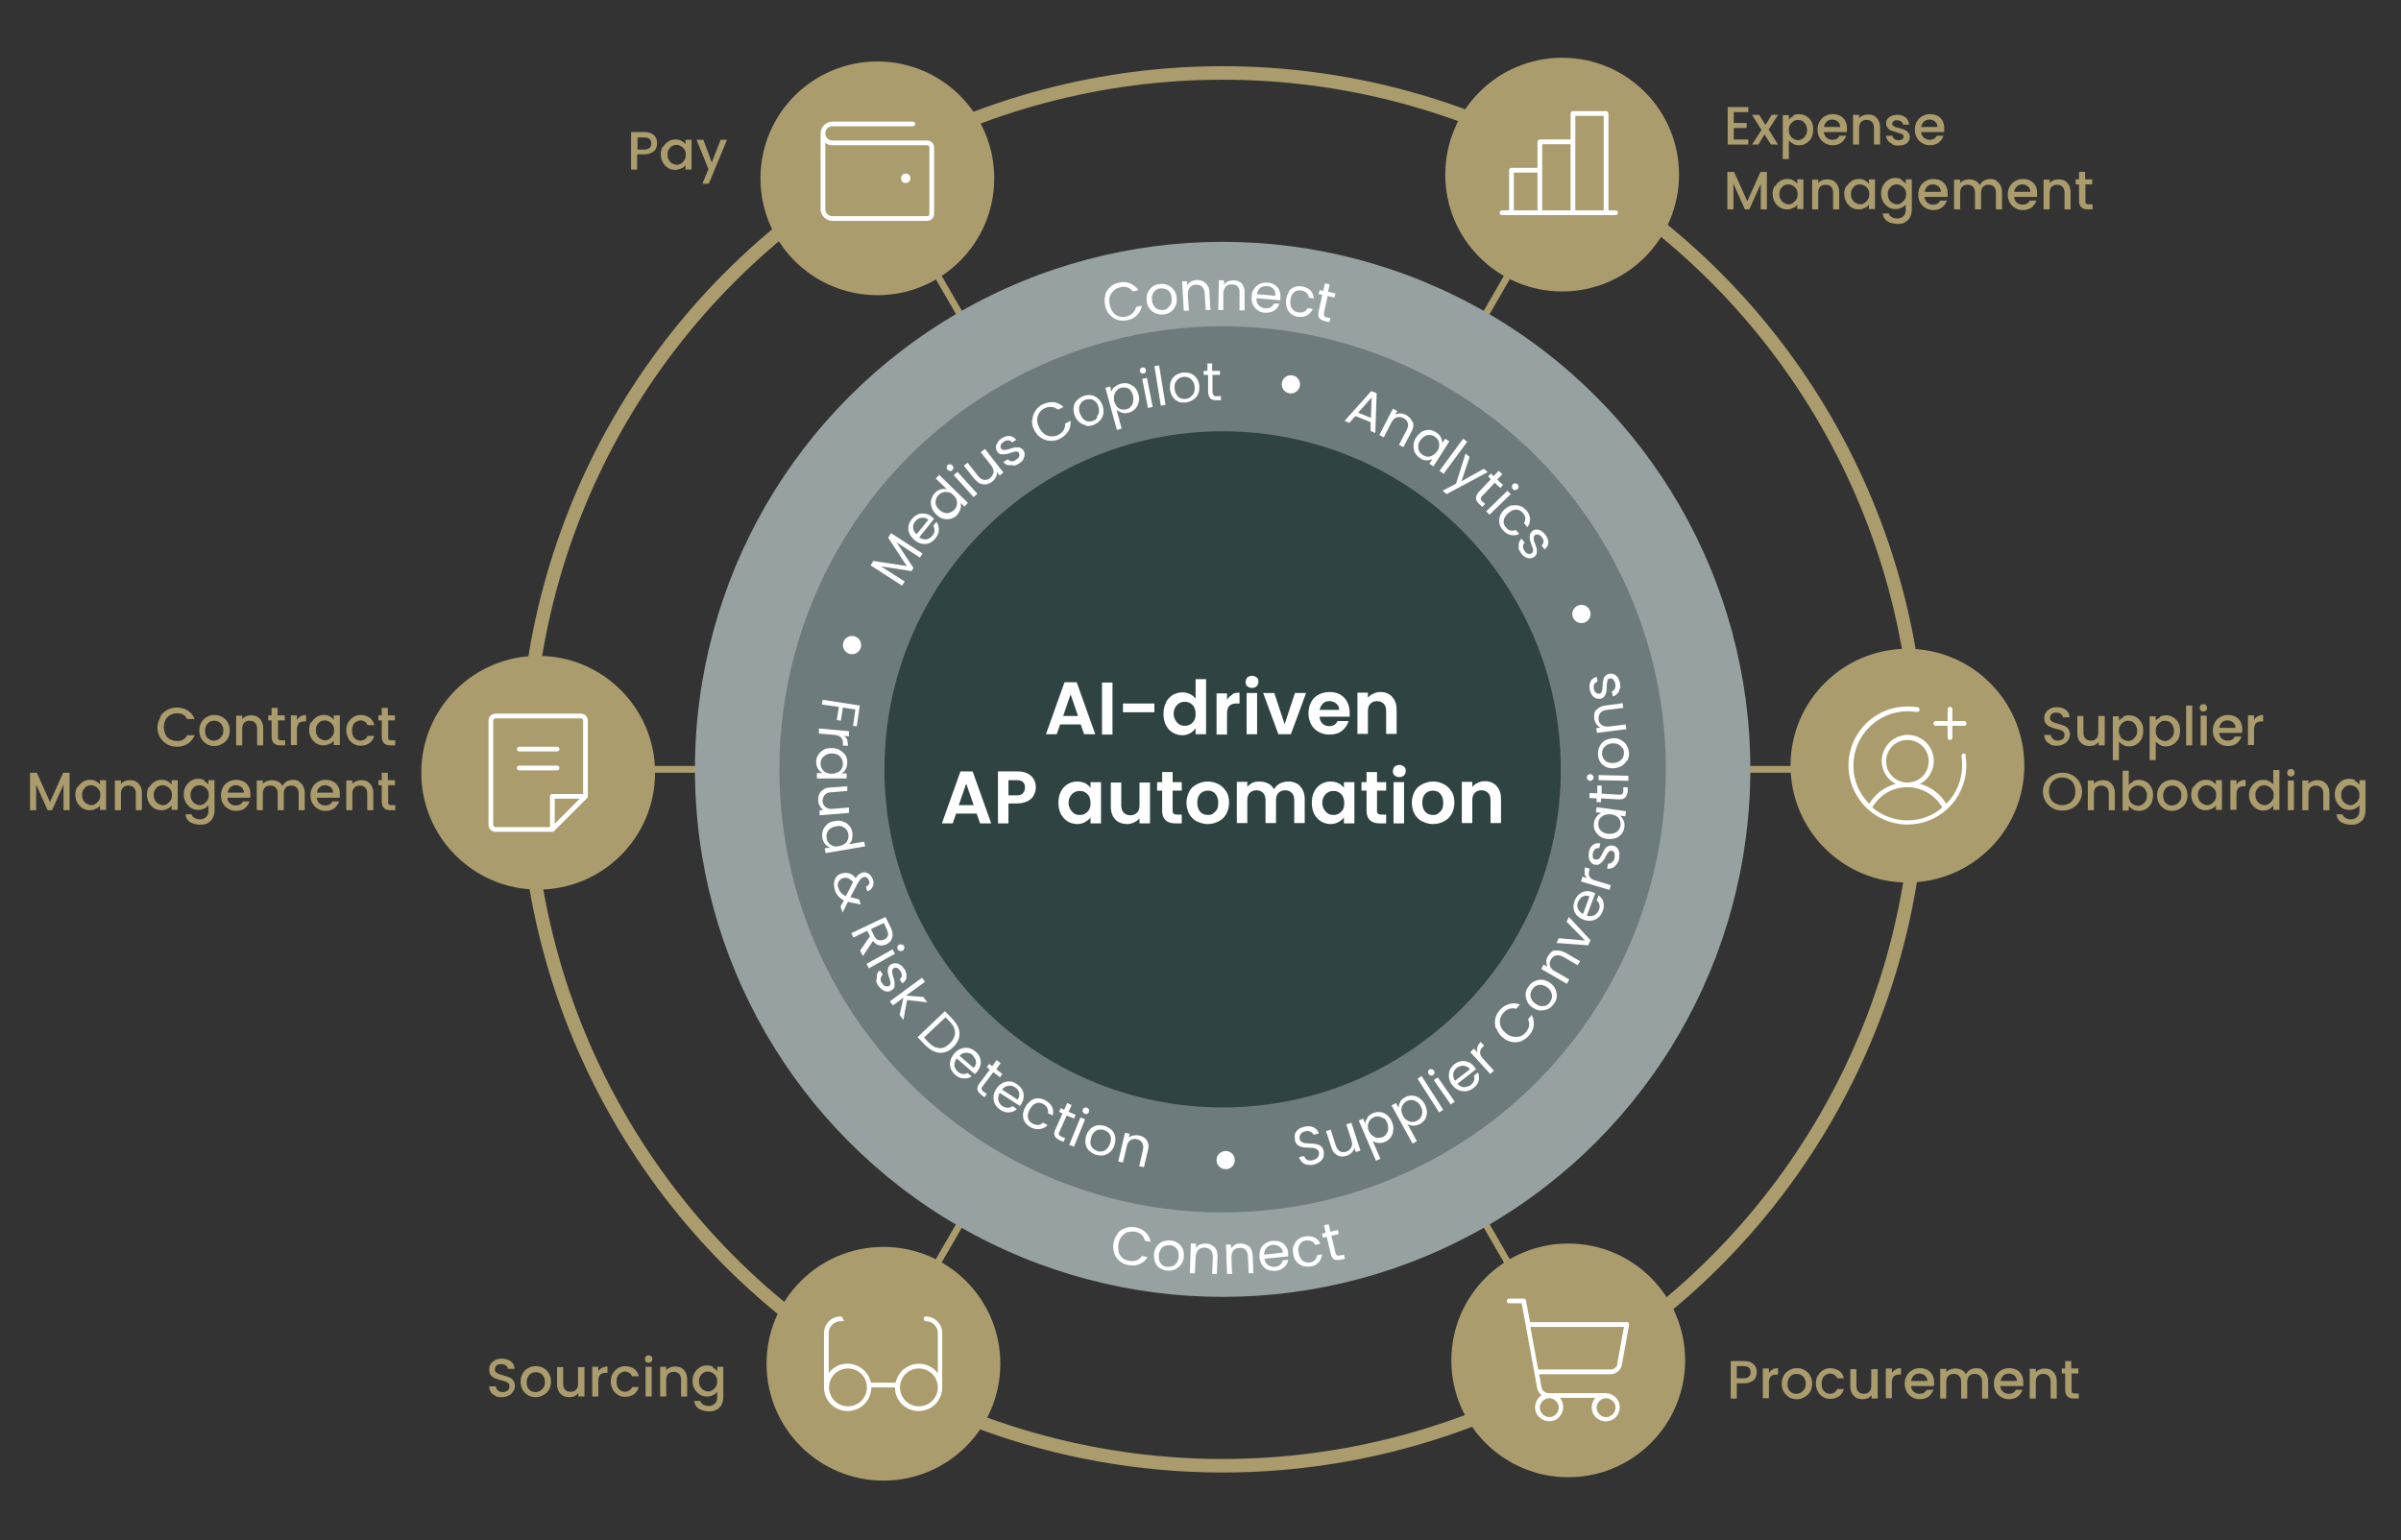 <?xml version="1.0" encoding="UTF-8"?>
<svg xmlns="http://www.w3.org/2000/svg" version="1.1" viewBox="0 0 710.7 456">
  <rect x="0" y="0" width="710.7" height="456" fill="#333333" stroke="none"/>
  <!-- Generator: Adobe Illustrator 29.4.0, SVG Export Plug-In . SVG Version: 2.1.0 Build 152)  -->
  <defs>
    <style>
      .st0 {
        fill: #2f4343;
      }

      .st1 {
        stroke-width: 4px;
      }

      .st1, .st2 {
        fill: none;
        stroke: #ab9c6d;
        stroke-miterlimit: 10;
      }

      .st3 {
        fill: #97a1a1;
      }

      .st4 {
        fill: #6e7b7c;
      }

      .st2 {
        stroke-width: 2px;
      }

      .st5 {
        fill: #fff;
      }

      .st6 {
        fill: #ab9c6d;
      }
    </style>
  </defs>
  <g id="_x36__spokes">
    <g>
      <g>
        <line class="st2" x1="185.9" y1="227.8" x2="538" y2="227.8"/>
        <line class="st2" x1="450" y1="380.2" x2="273.9" y2="75.3"/>
        <line class="st2" x1="450" y1="75.3" x2="273.9" y2="380.2"/>
      </g>
      <circle class="st1" cx="361.9" cy="227.8" r="206.2"/>
      <g>
        <g>
          <circle class="st6" cx="261.5" cy="403.8" r="34.6"/>
          <path class="st5" d="M274.1,389.8c-.4,0-.7.3-.7.7s.3.7.7.7c1.9,0,3.5,1.6,3.5,3.5v11.9c-2.3-3.1-6.7-3.7-9.8-1.4-1.4,1-2.3,2.5-2.7,4.2h-7.3c-.8-3.8-4.5-6.2-8.3-5.5-1.7.3-3.2,1.3-4.2,2.7v-11.9c0-1.9,1.6-3.5,3.5-3.5s.7-.3.7-.7-.3-.7-.7-.7c-2.7,0-4.9,2.2-4.9,4.9v16.1c0,3.9,3.1,7,7,7s7-3.1,7-7h7c0,3.9,3.1,7,7,7s7-3.1,7-7v-16.1c0-2.7-2.2-4.9-4.9-4.9ZM251,416.4c-3.1,0-5.6-2.5-5.6-5.6s2.5-5.6,5.6-5.6,5.6,2.5,5.6,5.6-2.5,5.6-5.6,5.6ZM272,416.4c-3.1,0-5.6-2.5-5.6-5.6s2.5-5.6,5.6-5.6,5.6,2.5,5.6,5.6-2.5,5.6-5.6,5.6Z"/>
        </g>
        <g>
          <circle class="st6" cx="564.6" cy="226.7" r="34.6"/>
          <path class="st5" d="M572.3,214.2c0-.4.3-.7.7-.7h3.5v-3.5c0-.4.3-.7.7-.7s.7.3.7.7v3.5h3.5c.4,0,.7.3.7.7s-.3.7-.7.7h-3.5v3.5c0,.4-.3.7-.7.7s-.7-.3-.7-.7v-3.5h-3.5c-.4,0-.7-.3-.7-.7ZM581.8,223.8c1.6,9.5-4.8,18.5-14.3,20.1s-18.5-4.8-20.1-14.4c-1.6-9.5,4.8-18.5,14.4-20.1,1.9-.3,3.9-.3,5.8,0,.4,0,.6.4.6.8,0,.4-.4.6-.8.6-.9-.1-1.8-.2-2.7-.2-8.9,0-16.1,7.2-16.1,16.1,0,4.3,1.7,8.3,4.7,11.3,1.7-2.9,4.5-5,7.8-5.9-3.8-2-5.2-6.7-3.2-10.4,2-3.8,6.7-5.2,10.4-3.2,3.8,2,5.2,6.7,3.2,10.4-.7,1.4-1.8,2.5-3.2,3.2,3.3.9,6.1,3,7.8,5.9,3-3,4.7-7.1,4.7-11.4,0-.9,0-1.8-.2-2.7,0-.4.2-.7.6-.8.4,0,.7.2.8.6ZM564.6,231.7c3.5,0,6.3-2.8,6.3-6.3s-2.8-6.3-6.3-6.3-6.3,2.8-6.3,6.3,2.8,6.3,6.3,6.3ZM564.6,242.9c3.8,0,7.5-1.3,10.3-3.8-3.2-5.7-10.5-7.7-16.2-4.5-1.9,1.1-3.4,2.6-4.5,4.5,2.9,2.4,6.6,3.8,10.3,3.8Z"/>
        </g>
        <g>
          <circle class="st6" cx="464.2" cy="402.8" r="34.6"/>
          <path class="st5" d="M482.2,391.8c-.1-.2-.3-.3-.5-.3h-28.8l-1.2-6.4c0-.3-.4-.6-.7-.6h-4.3c-.4,0-.7.3-.7.7s.3.7.7.7h3.7l1.2,6.4h0l3.4,18.7c.2.9.6,1.6,1.3,2.1-1.9,1.3-2.5,3.9-1.3,5.8,1.3,1.9,3.9,2.5,5.8,1.3,1.9-1.3,2.5-3.9,1.3-5.8-.1-.2-.3-.4-.4-.5h10.5c-1.5,1.7-1.4,4.4.3,5.9,1.7,1.5,4.4,1.4,5.9-.3s1.4-4.4-.3-5.9c-.8-.7-1.8-1.1-2.8-1.1h-16.9c-1,0-1.9-.7-2.1-1.7l-.7-3.9h21.1c1.7,0,3.1-1.2,3.4-2.9l2.1-11.7c0-.2,0-.4-.2-.6ZM461.4,416.8c0,1.5-1.3,2.8-2.8,2.8s-2.8-1.3-2.8-2.8,1.3-2.8,2.8-2.8,2.8,1.3,2.8,2.8ZM478.2,416.8c0,1.5-1.3,2.8-2.8,2.8s-2.8-1.3-2.8-2.8,1.3-2.8,2.8-2.8,2.8,1.3,2.8,2.8ZM478.8,403.8c-.2,1-1.1,1.7-2.1,1.7h-21.4l-2.3-12.6h27.7l-2,10.9Z"/>
        </g>
        <g>
          <circle class="st6" cx="159.3" cy="228.8" r="34.6"/>
          <path class="st5" d="M174,235.8v-22.4c0-1.2-.9-2.1-2.1-2.1h-25.2c-1.2,0-2.1.9-2.1,2.1v30.8c0,1.2.9,2.1,2.1,2.1h16.8c.2,0,.4,0,.5-.2l9.8-9.8c.1-.1.2-.3.2-.5ZM164.2,236.5h7.4s-7.4,7.4-7.4,7.4v-7.4ZM172.6,213.4v21.7h-9.1c-.4,0-.7.3-.7.7v9.1h-16.1c-.4,0-.7-.3-.7-.7v-30.8c0-.4.3-.7.7-.7h25.2c.4,0,.7.3.7.7ZM164.9,228.1h-11.2c-.4,0-.7-.3-.7-.7s.3-.7.7-.7h11.2c.4,0,.7.3.7.7s-.3.7-.7.7ZM164.9,222.5h-11.2c-.4,0-.7-.3-.7-.7s.3-.7.7-.7h11.2c.4,0,.7.3.7.7s-.3.7-.7.7Z"/>
        </g>
        <g>
          <circle class="st6" cx="462.4" cy="51.7" r="34.6"/>
          <path class="st5" d="M478.2,62.3h-2.1v-28.7c0-.4-.3-.7-.7-.7h-9.8c-.4,0-.7.3-.7.7v7.7h-9.1c-.4,0-.7.3-.7.7v7.7h-7.7c-.4,0-.7.3-.7.7v11.9h-2.1c-.4,0-.7.3-.7.7s.3.7.7.7h33.6c.4,0,.7-.3.7-.7s-.3-.7-.7-.7ZM466.3,34.3h8.4v28h-8.4v-28ZM456.5,42.7h8.4v19.6h-8.4v-19.6ZM448.1,51.1h7v11.2h-7v-11.2Z"/>
        </g>
        <g>
          <circle class="st6" cx="259.7" cy="52.8" r="34.6"/>
          <path class="st5" d="M274.4,41.6h-28c-1.2,0-2.1-.9-2.1-2.1s.9-2.1,2.1-2.1h23.8c.4,0,.7-.3.7-.7s-.3-.7-.7-.7h-23.8c-1.9,0-3.5,1.6-3.5,3.5v22.4c0,1.9,1.6,3.5,3.5,3.5h28c1.2,0,2.1-.9,2.1-2.1v-19.6c0-1.2-.9-2.1-2.1-2.1ZM275.1,63.3c0,.4-.3.7-.7.7h-28c-1.2,0-2.1-.9-2.1-2.1v-19.6c.6.5,1.3.7,2.1.7h28c.4,0,.7.3.7.7v19.6ZM269.5,52.8c0,.8-.6,1.4-1.4,1.4s-1.4-.6-1.4-1.4.6-1.4,1.4-1.4,1.4.6,1.4,1.4Z"/>
        </g>
      </g>
      <g>
        <path class="st6" d="M607,220.4c-.6-.3-1.1-.6-1.4-1.1-.3-.5-.5-1-.5-1.7h2c0,.5.2.9.6,1.2.3.3.8.5,1.4.5s1.1-.2,1.5-.5c.4-.3.5-.7.5-1.2s-.1-.7-.3-.9c-.2-.2-.5-.4-.8-.5-.3-.1-.8-.3-1.4-.4-.7-.2-1.3-.4-1.8-.6-.5-.2-.8-.5-1.2-.9-.3-.4-.5-1-.5-1.7s.2-1.2.5-1.7c.3-.5.8-.8,1.3-1.1.6-.3,1.2-.4,2-.4,1.1,0,2,.3,2.6.8.7.5,1.1,1.3,1.1,2.2h-2c0-.4-.2-.8-.6-1-.4-.3-.8-.4-1.4-.4s-.9.1-1.3.4c-.3.3-.5.7-.5,1.2s.1.6.3.8.5.4.8.5c.3.1.8.3,1.3.4.7.2,1.3.4,1.8.6s.9.5,1.2.9.5,1,.5,1.7-.2,1.1-.5,1.6-.7.9-1.3,1.2c-.6.3-1.3.5-2.1.5s-1.4-.1-2-.4Z"/>
        <path class="st6" d="M623,211.9v8.8h-1.8v-1c-.3.4-.7.6-1.1.9-.5.2-1,.3-1.5.3s-1.3-.1-1.9-.4c-.5-.3-1-.7-1.3-1.3s-.5-1.2-.5-2v-5.2h1.8v4.9c0,.8.2,1.4.6,1.8s.9.6,1.6.6,1.2-.2,1.6-.6c.4-.4.6-1,.6-1.8v-4.9h1.8Z"/>
        <path class="st6" d="M628.5,212.2c.5-.3,1.1-.4,1.8-.4s1.5.2,2.1.6c.6.4,1.1.9,1.5,1.6.4.7.5,1.5.5,2.4s-.2,1.7-.5,2.4c-.4.7-.9,1.2-1.5,1.6-.6.4-1.3.6-2.1.6s-1.3-.1-1.8-.4-.9-.6-1.3-1v5.5h-1.8v-13h1.8v1.3c.3-.4.7-.7,1.3-1ZM632.2,214.7c-.3-.4-.6-.8-1-1-.4-.2-.9-.3-1.3-.3s-.9.1-1.3.4c-.4.2-.7.6-1,1-.3.4-.4,1-.4,1.6s.1,1.1.4,1.6c.2.5.6.8,1,1,.4.2.8.4,1.3.4s.9-.1,1.3-.4c.4-.2.7-.6,1-1,.3-.5.4-1,.4-1.6s-.1-1.1-.4-1.6Z"/>
        <path class="st6" d="M639.4,212.2c.5-.3,1.1-.4,1.8-.4s1.5.2,2.1.6c.6.4,1.1.9,1.5,1.6.4.7.5,1.5.5,2.4s-.2,1.7-.5,2.4c-.4.7-.9,1.2-1.5,1.6-.6.4-1.3.6-2.1.6s-1.3-.1-1.8-.4-.9-.6-1.3-1v5.5h-1.8v-13h1.8v1.3c.3-.4.7-.7,1.3-1ZM643.1,214.7c-.3-.4-.6-.8-1-1-.4-.2-.9-.3-1.3-.3s-.9.1-1.3.4c-.4.2-.7.6-1,1-.3.4-.4,1-.4,1.6s.1,1.1.4,1.6c.2.5.6.8,1,1,.4.2.8.4,1.3.4s.9-.1,1.3-.4c.4-.2.7-.6,1-1,.3-.5.4-1,.4-1.6s-.1-1.1-.4-1.6Z"/>
        <path class="st6" d="M648.9,208.9v11.8h-1.8v-11.8h1.8Z"/>
        <path class="st6" d="M651.4,210.4c-.2-.2-.3-.5-.3-.8s.1-.6.3-.8.5-.3.8-.3.6.1.8.3c.2.2.3.5.3.8s-.1.6-.3.8c-.2.2-.5.3-.8.3s-.6-.1-.8-.3ZM653.2,211.9v8.8h-1.8v-8.8h1.8Z"/>
        <path class="st6" d="M663.6,217h-6.7c0,.7.3,1.3.8,1.7.5.4,1,.6,1.7.6,1,0,1.7-.4,2.1-1.2h2c-.3.8-.8,1.5-1.4,2s-1.6.8-2.6.8-1.6-.2-2.3-.6c-.7-.4-1.2-.9-1.6-1.6-.4-.7-.6-1.5-.6-2.4s.2-1.7.6-2.4c.4-.7.9-1.2,1.6-1.6.7-.4,1.4-.6,2.3-.6s1.6.2,2.2.5c.7.4,1.2.9,1.5,1.5.4.7.5,1.4.5,2.3s0,.6,0,.9ZM661.7,215.5c0-.7-.3-1.2-.7-1.6-.5-.4-1.1-.6-1.7-.6s-1.2.2-1.6.6c-.4.4-.7.9-.8,1.6h4.9Z"/>
        <path class="st6" d="M668.3,212.1c.4-.3,1-.4,1.6-.4v1.9h-.5c-.7,0-1.3.2-1.6.5s-.6,1-.6,1.9v4.6h-1.8v-8.8h1.8v1.3c.3-.4.6-.8,1.1-1Z"/>
        <path class="st6" d="M607.6,239.3c-.9-.5-1.6-1.2-2.1-2-.5-.9-.8-1.8-.8-2.9s.3-2.1.8-2.9c.5-.9,1.2-1.5,2.1-2s1.8-.7,2.9-.7,2,.2,2.9.7c.9.5,1.6,1.2,2.1,2,.5.9.8,1.8.8,2.9s-.3,2.1-.8,2.9c-.5.9-1.2,1.5-2.1,2-.9.5-1.8.7-2.9.7s-2-.2-2.9-.7ZM612.4,237.9c.6-.3,1-.8,1.4-1.4s.5-1.3.5-2.2-.2-1.5-.5-2.2c-.3-.6-.8-1.1-1.4-1.4-.6-.3-1.2-.5-2-.5s-1.4.2-2,.5c-.6.3-1,.8-1.4,1.4-.3.6-.5,1.3-.5,2.2s.2,1.5.5,2.2.8,1.1,1.4,1.4,1.2.5,2,.5,1.4-.2,2-.5Z"/>
        <path class="st6" d="M624.2,231.4c.5.3,1,.7,1.3,1.3s.5,1.2.5,2v5.2h-1.8v-4.9c0-.8-.2-1.4-.6-1.8-.4-.4-.9-.6-1.6-.6s-1.2.2-1.6.6c-.4.4-.6,1-.6,1.8v4.9h-1.8v-8.8h1.8v1c.3-.4.7-.6,1.1-.8.5-.2,1-.3,1.5-.3s1.3.1,1.9.4Z"/>
        <path class="st6" d="M631.4,231.3c.5-.3,1.1-.4,1.8-.4s1.5.2,2.1.6c.6.4,1.1.9,1.5,1.6.4.7.5,1.5.5,2.4s-.2,1.7-.5,2.4c-.4.7-.9,1.2-1.5,1.6-.6.4-1.3.6-2.1.6s-1.3-.1-1.8-.4c-.5-.3-.9-.6-1.3-1v1.3h-1.8v-11.8h1.8v4.3c.3-.4.7-.8,1.3-1ZM635.1,233.9c-.3-.4-.6-.8-1-1-.4-.2-.9-.3-1.3-.3s-.9.1-1.3.4c-.4.2-.7.6-1,1-.3.4-.4,1-.4,1.6s.1,1.1.4,1.6c.2.5.6.8,1,1,.4.2.8.4,1.3.4s.9-.1,1.3-.4c.4-.2.7-.6,1-1,.3-.5.4-1,.4-1.6s-.1-1.1-.4-1.6Z"/>
        <path class="st6" d="M640.7,239.5c-.7-.4-1.2-.9-1.6-1.6-.4-.7-.6-1.5-.6-2.4s.2-1.7.6-2.4.9-1.2,1.6-1.6c.7-.4,1.4-.6,2.3-.6s1.6.2,2.3.6c.7.4,1.2.9,1.6,1.6s.6,1.5.6,2.4-.2,1.7-.6,2.4-1,1.2-1.7,1.6-1.5.6-2.3.6-1.6-.2-2.3-.6ZM644.3,238.1c.4-.2.7-.6,1-1s.4-1,.4-1.6-.1-1.2-.4-1.6c-.2-.4-.6-.8-1-1s-.8-.3-1.3-.3-.9.1-1.3.3c-.4.2-.7.6-1,1-.2.4-.4,1-.4,1.6,0,.9.2,1.7.7,2.2.5.5,1.1.8,1.8.8s.9-.1,1.3-.3Z"/>
        <path class="st6" d="M649.3,233.1c.4-.7.9-1.2,1.5-1.6.6-.4,1.3-.6,2.1-.6s1.3.1,1.8.4c.5.3.9.6,1.2,1v-1.3h1.8v8.8h-1.8v-1.3c-.3.4-.7.8-1.3,1-.5.3-1.1.4-1.8.4s-1.5-.2-2.1-.6c-.6-.4-1.1-.9-1.5-1.6-.4-.7-.6-1.5-.6-2.4s.2-1.7.6-2.4ZM655.6,233.9c-.2-.4-.6-.8-1-1-.4-.2-.8-.4-1.3-.4s-.9.1-1.3.3-.7.6-1,1c-.3.4-.4,1-.4,1.6s.1,1.1.4,1.6c.3.5.6.8,1,1,.4.2.8.4,1.3.4s.9-.1,1.3-.4.7-.6,1-1c.3-.5.4-1,.4-1.6s-.1-1.1-.4-1.6Z"/>
        <path class="st6" d="M663.1,231.3c.4-.3,1-.4,1.6-.4v1.9h-.5c-.7,0-1.3.2-1.6.5-.4.4-.6,1-.6,1.9v4.6h-1.8v-8.8h1.8v1.3c.3-.4.6-.8,1.1-1Z"/>
        <path class="st6" d="M666.3,233.1c.4-.7.9-1.2,1.5-1.6.6-.4,1.3-.6,2.1-.6s1.1.1,1.7.4c.6.3,1,.6,1.3,1v-4.3h1.8v11.8h-1.8v-1.3c-.3.4-.7.8-1.2,1.1-.5.3-1.1.4-1.8.4s-1.5-.2-2.1-.6c-.6-.4-1.1-.9-1.5-1.6-.4-.7-.6-1.5-.6-2.4s.2-1.7.6-2.4ZM672.6,233.9c-.2-.4-.6-.8-1-1-.4-.2-.8-.4-1.3-.4s-.9.1-1.3.3-.7.6-1,1c-.3.4-.4,1-.4,1.6s.1,1.1.4,1.6c.3.5.6.8,1,1,.4.2.8.4,1.3.4s.9-.1,1.3-.4.7-.6,1-1c.3-.5.4-1,.4-1.6s-.1-1.1-.4-1.6Z"/>
        <path class="st6" d="M677.3,229.6c-.2-.2-.3-.5-.3-.8s.1-.6.3-.8c.2-.2.5-.3.8-.3s.6.1.8.3c.2.2.3.5.3.8s-.1.6-.3.8-.5.3-.8.3-.6-.1-.8-.3ZM679,231.1v8.8h-1.8v-8.8h1.8Z"/>
        <path class="st6" d="M687.7,231.4c.5.3,1,.7,1.3,1.3s.5,1.2.5,2v5.2h-1.8v-4.9c0-.8-.2-1.4-.6-1.8-.4-.4-.9-.6-1.6-.6s-1.2.2-1.6.6c-.4.4-.6,1-.6,1.8v4.9h-1.8v-8.8h1.8v1c.3-.4.7-.6,1.1-.8.5-.2,1-.3,1.5-.3s1.3.1,1.9.4Z"/>
        <path class="st6" d="M697.2,231.3c.5.3.9.6,1.2,1v-1.3h1.8v9c0,.8-.2,1.5-.5,2.2-.3.6-.8,1.1-1.5,1.5-.6.4-1.4.5-2.3.5s-2.2-.3-3-.8c-.8-.6-1.2-1.3-1.3-2.3h1.8c.1.5.4.8.9,1.1.5.3,1,.4,1.6.4s1.3-.2,1.8-.7c.5-.4.7-1.1.7-2v-1.5c-.3.4-.7.8-1.3,1-.5.3-1.1.4-1.8.4s-1.5-.2-2.1-.6c-.6-.4-1.1-.9-1.5-1.6-.4-.7-.6-1.5-.6-2.4s.2-1.7.6-2.4c.4-.7.9-1.2,1.5-1.6.6-.4,1.3-.6,2.1-.6s1.3.1,1.8.4ZM698,233.9c-.2-.4-.6-.8-1-1-.4-.2-.8-.4-1.3-.4s-.9.1-1.3.3-.7.6-1,1c-.3.4-.4,1-.4,1.6s.1,1.1.4,1.6c.3.5.6.8,1,1,.4.2.8.4,1.3.4s.9-.1,1.3-.4.7-.6,1-1c.3-.5.4-1,.4-1.6s-.1-1.1-.4-1.6Z"/>
      </g>
      <g>
        <path class="st6" d="M47.4,212.2c.5-.9,1.2-1.5,2.1-2,.9-.5,1.8-.7,2.9-.7s2.2.3,3.2.9c.9.6,1.6,1.4,2,2.5h-2.2c-.3-.6-.7-1-1.2-1.3s-1.1-.4-1.8-.4-1.4.2-2,.5-1,.8-1.4,1.4c-.3.6-.5,1.3-.5,2.2s.2,1.5.5,2.2.8,1.1,1.4,1.4c.6.3,1.2.5,2,.5s1.3-.1,1.8-.4.9-.7,1.2-1.3h2.2c-.4,1.1-1.1,1.9-2,2.5s-2,.9-3.2.9-2-.2-2.9-.7-1.5-1.2-2.1-2c-.5-.9-.8-1.8-.8-2.9s.3-2.1.8-2.9Z"/>
        <path class="st6" d="M61.2,220.3c-.7-.4-1.2-.9-1.6-1.6-.4-.7-.6-1.5-.6-2.4s.2-1.7.6-2.4.9-1.2,1.6-1.6c.7-.4,1.4-.6,2.3-.6s1.6.2,2.3.6,1.2.9,1.6,1.6.6,1.5.6,2.4-.2,1.7-.6,2.4c-.4.7-1,1.2-1.7,1.6-.7.4-1.5.6-2.3.6s-1.6-.2-2.3-.6ZM64.7,218.9c.4-.2.7-.6,1-1,.3-.4.4-1,.4-1.6s-.1-1.2-.4-1.6c-.2-.4-.6-.8-1-1s-.8-.3-1.3-.3-.9.1-1.3.3c-.4.2-.7.6-1,1-.2.4-.4,1-.4,1.6,0,.9.2,1.7.7,2.2.5.5,1.1.8,1.8.8s.9-.1,1.3-.3Z"/>
        <path class="st6" d="M76.1,212.2c.5.3,1,.7,1.3,1.3s.5,1.2.5,2v5.2h-1.8v-4.9c0-.8-.2-1.4-.6-1.8-.4-.4-.9-.6-1.6-.6s-1.2.2-1.6.6c-.4.4-.6,1-.6,1.8v4.9h-1.8v-8.8h1.8v1c.3-.4.7-.6,1.1-.8s1-.3,1.5-.3,1.3.1,1.9.4Z"/>
        <path class="st6" d="M82.3,213.4v4.9c0,.3,0,.6.2.7.2.1.4.2.8.2h1.1v1.5h-1.4c-.8,0-1.5-.2-1.9-.6-.4-.4-.7-1-.7-1.9v-4.9h-1v-1.5h1v-2.2h1.8v2.2h2.1v1.5h-2.1Z"/>
        <path class="st6" d="M89,212.1c.4-.3,1-.4,1.6-.4v1.9h-.5c-.7,0-1.3.2-1.6.5s-.6,1-.6,1.9v4.6h-1.8v-8.8h1.8v1.3c.3-.4.6-.8,1.1-1Z"/>
        <path class="st6" d="M92.2,213.9c.4-.7.9-1.2,1.5-1.6.6-.4,1.3-.6,2.1-.6s1.3.1,1.8.4c.5.3.9.6,1.2,1v-1.3h1.8v8.8h-1.8v-1.3c-.3.4-.7.8-1.3,1s-1.1.4-1.8.4-1.5-.2-2.1-.6c-.6-.4-1.1-.9-1.5-1.6-.4-.7-.6-1.5-.6-2.4s.2-1.7.6-2.4ZM98.5,214.7c-.2-.4-.6-.8-1-1-.4-.2-.8-.4-1.3-.4s-.9.1-1.3.3c-.4.2-.7.6-1,1-.3.4-.4,1-.4,1.6s.1,1.1.4,1.6c.3.5.6.8,1,1,.4.2.8.4,1.3.4s.9-.1,1.3-.4c.4-.2.7-.6,1-1,.3-.5.4-1,.4-1.6s-.1-1.1-.4-1.6Z"/>
        <path class="st6" d="M103.1,213.9c.4-.7.9-1.2,1.5-1.6s1.4-.6,2.2-.6,1.9.3,2.6.8c.7.5,1.2,1.2,1.4,2.2h-2c-.2-.4-.4-.8-.8-1-.4-.2-.8-.4-1.3-.4s-1.3.3-1.8.8c-.4.5-.7,1.3-.7,2.2s.2,1.7.7,2.2,1,.8,1.8.8,1.8-.5,2.1-1.4h2c-.3.9-.7,1.6-1.4,2.1s-1.6.8-2.6.8-1.6-.2-2.2-.6c-.7-.4-1.2-.9-1.5-1.6-.4-.7-.6-1.5-.6-2.4s.2-1.7.6-2.4Z"/>
        <path class="st6" d="M114.9,213.4v4.9c0,.3,0,.6.2.7.2.1.4.2.8.2h1.1v1.5h-1.4c-.8,0-1.5-.2-1.9-.6-.4-.4-.7-1-.7-1.9v-4.9h-1v-1.5h1v-2.2h1.8v2.2h2.1v1.5h-2.1Z"/>
        <path class="st6" d="M20.6,228.8v11.1h-1.8v-7.6l-3.4,7.6h-1.3l-3.4-7.6v7.6h-1.8v-11.1h2l3.9,8.7,3.9-8.7h2Z"/>
        <path class="st6" d="M23,233.1c.4-.7.9-1.2,1.5-1.6.6-.4,1.3-.6,2.1-.6s1.3.1,1.8.4c.5.3.9.6,1.2,1v-1.3h1.8v8.8h-1.8v-1.3c-.3.4-.7.8-1.3,1-.5.3-1.1.4-1.8.4s-1.5-.2-2.1-.6c-.6-.4-1.1-.9-1.5-1.6-.4-.7-.6-1.5-.6-2.4s.2-1.7.6-2.4ZM29.3,233.9c-.2-.4-.6-.8-1-1-.4-.2-.8-.4-1.3-.4s-.9.1-1.3.3-.7.6-1,1c-.3.4-.4,1-.4,1.6s.1,1.1.4,1.6c.3.5.6.8,1,1,.4.2.8.4,1.3.4s.9-.1,1.3-.4.7-.6,1-1c.3-.5.4-1,.4-1.6s-.1-1.1-.4-1.6Z"/>
        <path class="st6" d="M40.2,231.4c.5.3,1,.7,1.3,1.3s.5,1.2.5,2v5.2h-1.8v-4.9c0-.8-.2-1.4-.6-1.8-.4-.4-.9-.6-1.6-.6s-1.2.2-1.6.6c-.4.4-.6,1-.6,1.8v4.9h-1.8v-8.8h1.8v1c.3-.4.7-.6,1.1-.8.5-.2,1-.3,1.5-.3s1.3.1,1.9.4Z"/>
        <path class="st6" d="M44.2,233.1c.4-.7.9-1.2,1.5-1.6.6-.4,1.3-.6,2.1-.6s1.3.1,1.8.4c.5.3.9.6,1.2,1v-1.3h1.8v8.8h-1.8v-1.3c-.3.4-.7.8-1.3,1-.5.3-1.1.4-1.8.4s-1.5-.2-2.1-.6c-.6-.4-1.1-.9-1.5-1.6-.4-.7-.6-1.5-.6-2.4s.2-1.7.6-2.4ZM50.5,233.9c-.2-.4-.6-.8-1-1-.4-.2-.8-.4-1.3-.4s-.9.1-1.3.3-.7.6-1,1c-.3.4-.4,1-.4,1.6s.1,1.1.4,1.6c.3.5.6.8,1,1,.4.2.8.4,1.3.4s.9-.1,1.3-.4.7-.6,1-1c.3-.5.4-1,.4-1.6s-.1-1.1-.4-1.6Z"/>
        <path class="st6" d="M60.5,231.3c.5.3.9.6,1.2,1v-1.3h1.8v9c0,.8-.2,1.5-.5,2.2-.3.6-.8,1.1-1.5,1.5-.6.4-1.4.5-2.3.5s-2.2-.3-3-.8c-.8-.6-1.2-1.3-1.3-2.3h1.8c.1.5.4.8.9,1.1.5.3,1,.4,1.6.4s1.3-.2,1.8-.7c.5-.4.7-1.1.7-2v-1.5c-.3.4-.7.8-1.3,1-.5.3-1.1.4-1.8.4s-1.5-.2-2.1-.6c-.6-.4-1.1-.9-1.5-1.6-.4-.7-.6-1.5-.6-2.4s.2-1.7.6-2.4c.4-.7.9-1.2,1.5-1.6.6-.4,1.3-.6,2.1-.6s1.3.1,1.8.4ZM61.4,233.9c-.2-.4-.6-.8-1-1-.4-.2-.8-.4-1.3-.4s-.9.1-1.3.3-.7.6-1,1c-.3.4-.4,1-.4,1.6s.1,1.1.4,1.6c.3.5.6.8,1,1,.4.2.8.4,1.3.4s.9-.1,1.3-.4.7-.6,1-1c.3-.5.4-1,.4-1.6s-.1-1.1-.4-1.6Z"/>
        <path class="st6" d="M74,236.2h-6.7c0,.7.3,1.3.8,1.7.5.4,1,.6,1.7.6,1,0,1.7-.4,2.1-1.2h2c-.3.8-.8,1.5-1.4,2s-1.6.8-2.6.8-1.6-.2-2.3-.6c-.7-.4-1.2-.9-1.6-1.6-.4-.7-.6-1.5-.6-2.4s.2-1.7.6-2.4c.4-.7.9-1.2,1.6-1.6.7-.4,1.4-.6,2.3-.6s1.6.2,2.2.5,1.2.9,1.5,1.5c.4.7.5,1.4.5,2.3s0,.6,0,.9ZM72.2,234.7c0-.7-.3-1.2-.7-1.6-.5-.4-1.1-.6-1.7-.6s-1.2.2-1.6.6c-.4.4-.7.9-.8,1.6h4.9Z"/>
        <path class="st6" d="M88.4,231.4c.5.3,1,.7,1.3,1.3.3.6.5,1.2.5,2v5.2h-1.8v-4.9c0-.8-.2-1.4-.6-1.8-.4-.4-.9-.6-1.6-.6s-1.2.2-1.6.6c-.4.4-.6,1-.6,1.8v4.9h-1.8v-4.9c0-.8-.2-1.4-.6-1.8-.4-.4-.9-.6-1.6-.6s-1.2.2-1.6.6c-.4.4-.6,1-.6,1.8v4.9h-1.8v-8.8h1.8v1c.3-.4.7-.6,1.1-.8.5-.2.9-.3,1.5-.3s1.3.1,1.9.4,1,.7,1.3,1.3c.3-.5.7-1,1.2-1.3.6-.3,1.2-.5,1.8-.5s1.3.1,1.9.4Z"/>
        <path class="st6" d="M100.5,236.2h-6.7c0,.7.3,1.3.8,1.7.5.4,1,.6,1.7.6,1,0,1.7-.4,2.1-1.2h2c-.3.8-.8,1.5-1.4,2s-1.6.8-2.6.8-1.6-.2-2.3-.6c-.7-.4-1.2-.9-1.6-1.6-.4-.7-.6-1.5-.6-2.4s.2-1.7.6-2.4c.4-.7.9-1.2,1.6-1.6.7-.4,1.4-.6,2.3-.6s1.6.2,2.2.5,1.2.9,1.5,1.5c.4.7.5,1.4.5,2.3s0,.6,0,.9ZM98.6,234.7c0-.7-.3-1.2-.7-1.6-.5-.4-1.1-.6-1.7-.6s-1.2.2-1.6.6c-.4.4-.7.9-.8,1.6h4.9Z"/>
        <path class="st6" d="M108.7,231.4c.5.3,1,.7,1.3,1.3s.5,1.2.5,2v5.2h-1.8v-4.9c0-.8-.2-1.4-.6-1.8-.4-.4-.9-.6-1.6-.6s-1.2.2-1.6.6c-.4.4-.6,1-.6,1.8v4.9h-1.8v-8.8h1.8v1c.3-.4.7-.6,1.1-.8.5-.2,1-.3,1.5-.3s1.3.1,1.9.4Z"/>
        <path class="st6" d="M114.9,232.6v4.9c0,.3,0,.6.2.7.2.1.4.2.8.2h1.1v1.5h-1.4c-.8,0-1.5-.2-1.9-.6s-.7-1-.7-1.9v-4.9h-1v-1.5h1v-2.2h1.8v2.2h2.1v1.5h-2.1Z"/>
      </g>
      <g>
        <path class="st6" d="M194.2,44c-.3.5-.7.9-1.3,1.2s-1.3.5-2.3.5h-2v4.5h-1.8v-11.1h3.8c.9,0,1.6.1,2.2.4.6.3,1,.7,1.3,1.2.3.5.4,1.1.4,1.7s-.1,1.1-.4,1.6ZM192.3,43.8c.3-.3.5-.8.5-1.3,0-1.2-.7-1.8-2.1-1.8h-2v3.6h2c.7,0,1.2-.2,1.6-.5Z"/>
        <path class="st6" d="M196.3,43.5c.4-.7.9-1.2,1.5-1.6.6-.4,1.3-.6,2.1-.6s1.3.1,1.8.4c.5.3.9.6,1.2,1v-1.3h1.8v8.8h-1.8v-1.3c-.3.4-.7.8-1.3,1s-1.1.4-1.8.4-1.5-.2-2.1-.6c-.6-.4-1.1-.9-1.5-1.6-.4-.7-.6-1.5-.6-2.4s.2-1.7.6-2.4ZM202.6,44.3c-.2-.4-.6-.8-1-1-.4-.2-.8-.4-1.3-.4s-.9.1-1.3.3c-.4.2-.7.6-1,1-.3.4-.4,1-.4,1.6s.1,1.1.4,1.6c.3.5.6.8,1,1,.4.2.8.4,1.3.4s.9-.1,1.3-.4c.4-.2.7-.6,1-1,.3-.5.4-1,.4-1.6s-.1-1.1-.4-1.6Z"/>
        <path class="st6" d="M215.2,41.4l-5.4,13h-1.9l1.8-4.3-3.5-8.7h2l2.5,6.7,2.6-6.7h1.9Z"/>
      </g>
      <g>
        <path class="st6" d="M146.7,413.3c-.6-.3-1.1-.6-1.4-1.1-.3-.5-.5-1-.5-1.7h2c0,.5.2.9.6,1.2s.8.5,1.4.5,1.1-.2,1.5-.5c.4-.3.5-.7.5-1.2s-.1-.7-.3-.9-.5-.4-.8-.5-.8-.3-1.4-.4c-.7-.2-1.3-.4-1.8-.6-.5-.2-.8-.5-1.2-.9-.3-.4-.5-1-.5-1.7s.2-1.2.5-1.7c.3-.5.8-.8,1.3-1.1s1.2-.4,2-.4c1.1,0,2,.3,2.6.8.7.5,1.1,1.3,1.1,2.2h-2c0-.4-.2-.8-.6-1-.4-.3-.8-.4-1.4-.4s-.9.1-1.3.4c-.3.3-.5.7-.5,1.2s.1.6.3.8.5.4.8.5.8.3,1.3.4c.7.2,1.3.4,1.8.6.5.2.9.5,1.2.9.3.4.5,1,.5,1.7s-.2,1.1-.5,1.6c-.3.5-.7.9-1.3,1.2s-1.3.5-2.1.5-1.4-.1-2-.4Z"/>
        <path class="st6" d="M156.3,413.1c-.7-.4-1.2-.9-1.6-1.6-.4-.7-.6-1.5-.6-2.4s.2-1.7.6-2.4.9-1.2,1.6-1.6c.7-.4,1.4-.6,2.3-.6s1.6.2,2.3.6c.7.4,1.2.9,1.6,1.6s.6,1.5.6,2.4-.2,1.7-.6,2.4c-.4.7-1,1.2-1.7,1.6s-1.5.6-2.3.6-1.6-.2-2.3-.6ZM159.9,411.8c.4-.2.7-.6,1-1,.3-.4.4-1,.4-1.6s-.1-1.2-.4-1.6c-.2-.4-.6-.8-1-1-.4-.2-.8-.3-1.3-.3s-.9.1-1.3.3c-.4.2-.7.6-1,1-.2.4-.4,1-.4,1.6,0,1,.2,1.7.7,2.2.5.5,1.1.8,1.8.8s.9-.1,1.3-.3Z"/>
        <path class="st6" d="M173,404.7v8.8h-1.8v-1c-.3.4-.7.6-1.1.9-.5.2-1,.3-1.5.3s-1.3-.1-1.9-.4c-.5-.3-1-.7-1.3-1.3s-.5-1.2-.5-2v-5.2h1.8v4.9c0,.8.2,1.4.6,1.8.4.4.9.6,1.6.6s1.2-.2,1.6-.6c.4-.4.6-1,.6-1.8v-4.9h1.8Z"/>
        <path class="st6" d="M178.2,405c.4-.2,1-.4,1.6-.4v1.9h-.5c-.7,0-1.3.2-1.6.5-.4.4-.6,1-.6,1.9v4.6h-1.8v-8.8h1.8v1.3c.3-.4.6-.8,1.1-1Z"/>
        <path class="st6" d="M181.4,406.7c.4-.7.9-1.2,1.5-1.6.7-.4,1.4-.6,2.2-.6s1.9.3,2.6.8c.7.5,1.2,1.2,1.4,2.2h-2c-.2-.4-.4-.8-.8-1-.4-.2-.8-.4-1.3-.4s-1.3.3-1.8.8-.7,1.3-.7,2.2.2,1.7.7,2.2,1,.8,1.8.8,1.8-.5,2.1-1.4h2c-.3.9-.7,1.6-1.4,2.1-.7.5-1.6.8-2.6.8s-1.6-.2-2.2-.6-1.2-.9-1.5-1.6c-.4-.7-.6-1.5-.6-2.4s.2-1.7.6-2.4Z"/>
        <path class="st6" d="M191.2,403.2c-.2-.2-.3-.5-.3-.8s.1-.6.3-.8c.2-.2.5-.3.8-.3s.6.1.8.3.3.5.3.8-.1.6-.3.8c-.2.2-.5.3-.8.3s-.6-.1-.8-.3ZM192.9,404.7v8.8h-1.8v-8.8h1.8Z"/>
        <path class="st6" d="M201.6,405c.5.3,1,.7,1.3,1.3s.5,1.2.5,2v5.2h-1.8v-4.9c0-.8-.2-1.4-.6-1.8-.4-.4-.9-.6-1.6-.6s-1.2.2-1.6.6c-.4.4-.6,1-.6,1.8v4.9h-1.8v-8.8h1.8v1c.3-.4.7-.6,1.1-.8.5-.2,1-.3,1.5-.3s1.3.1,1.9.4Z"/>
        <path class="st6" d="M211.1,405c.5.3.9.6,1.2,1v-1.3h1.8v9c0,.8-.2,1.5-.5,2.2-.3.6-.8,1.1-1.5,1.5-.6.4-1.4.5-2.3.5s-2.2-.3-3-.8c-.8-.6-1.2-1.3-1.3-2.3h1.8c.1.5.4.8.9,1.1.5.3,1,.4,1.6.4s1.3-.2,1.8-.7c.5-.4.7-1.1.7-2v-1.5c-.3.4-.7.8-1.3,1-.5.3-1.1.4-1.8.4s-1.5-.2-2.1-.6c-.6-.4-1.1-.9-1.5-1.6-.4-.7-.6-1.5-.6-2.4s.2-1.7.6-2.4c.4-.7.9-1.2,1.5-1.6.6-.4,1.3-.6,2.1-.6s1.3.1,1.8.4ZM211.9,407.5c-.2-.4-.6-.8-1-1s-.8-.4-1.3-.4-.9.1-1.3.3c-.4.2-.7.6-1,1s-.4,1-.4,1.6.1,1.1.4,1.6.6.8,1,1c.4.2.8.4,1.3.4s.9-.1,1.3-.4c.4-.2.7-.6,1-1,.3-.5.4-1,.4-1.6s-.1-1.1-.4-1.6Z"/>
      </g>
      <g>
        <path class="st6" d="M513.2,33.1v3.3h3.8v1.5h-3.8v3.4h4.3v1.5h-6.1v-11.1h6.1v1.5h-4.3Z"/>
        <path class="st6" d="M523.5,38.3l2.8,4.5h-2.1l-1.9-3-1.8,3h-1.9l2.8-4.3-2.8-4.5h2.1l1.9,3,1.8-3h1.9l-2.8,4.4Z"/>
        <path class="st6" d="M530.8,34.2c.5-.3,1.1-.4,1.8-.4s1.5.2,2.1.6c.6.4,1.1.9,1.5,1.6.4.7.5,1.5.5,2.4s-.2,1.7-.5,2.4c-.4.7-.9,1.2-1.5,1.6-.6.4-1.3.6-2.1.6s-1.3-.1-1.8-.4c-.5-.3-.9-.6-1.3-1v5.5h-1.8v-13h1.8v1.3c.3-.4.7-.7,1.3-1ZM534.5,36.8c-.3-.4-.6-.8-1-1-.4-.2-.9-.3-1.3-.3s-.9.1-1.3.4c-.4.2-.7.6-1,1-.3.4-.4,1-.4,1.6s.1,1.1.4,1.6c.2.5.6.8,1,1,.4.2.8.4,1.3.4s.9-.1,1.3-.4c.4-.2.7-.6,1-1,.3-.5.4-1,.4-1.6s-.1-1.1-.4-1.6Z"/>
        <path class="st6" d="M546.6,39.1h-6.7c0,.7.3,1.3.8,1.7.5.4,1,.6,1.7.6,1,0,1.7-.4,2.1-1.2h2c-.3.8-.8,1.5-1.4,2s-1.6.8-2.6.8-1.6-.2-2.3-.6c-.7-.4-1.2-.9-1.6-1.6-.4-.7-.6-1.5-.6-2.4s.2-1.7.6-2.4c.4-.7.9-1.2,1.6-1.6.7-.4,1.4-.6,2.3-.6s1.6.2,2.2.5,1.2.9,1.5,1.5c.4.7.5,1.4.5,2.3s0,.6,0,.9ZM544.7,37.6c0-.7-.3-1.2-.7-1.6-.5-.4-1.1-.6-1.7-.6s-1.2.2-1.6.6-.7.9-.8,1.6h4.9Z"/>
        <path class="st6" d="M554.7,34.3c.5.3,1,.7,1.3,1.3s.5,1.2.5,2v5.2h-1.8v-4.9c0-.8-.2-1.4-.6-1.8-.4-.4-.9-.6-1.6-.6s-1.2.2-1.6.6c-.4.4-.6,1-.6,1.8v4.9h-1.8v-8.8h1.8v1c.3-.4.7-.6,1.1-.8.5-.2,1-.3,1.5-.3s1.3.1,1.9.4Z"/>
        <path class="st6" d="M560.1,42.6c-.5-.2-1-.6-1.3-1-.3-.4-.5-.9-.5-1.4h1.9c0,.4.2.7.5.9.3.3.7.4,1.2.4s.9,0,1.2-.3c.3-.2.4-.5.4-.8s-.2-.6-.5-.7-.8-.3-1.5-.5c-.7-.2-1.2-.4-1.6-.5s-.8-.4-1.1-.8c-.3-.4-.5-.8-.5-1.4s.1-.9.4-1.3.7-.7,1.2-.9c.5-.2,1.1-.3,1.8-.3,1,0,1.8.3,2.4.8s.9,1.2,1,2.1h-1.8c0-.4-.2-.7-.5-.9s-.7-.4-1.2-.4-.8,0-1.1.3c-.3.2-.4.4-.4.7s0,.4.3.6c.2.2.4.3.6.4s.6.2,1.1.3c.6.2,1.2.3,1.6.5.4.2.8.4,1.1.8.3.3.5.8.5,1.4,0,.5-.1.9-.4,1.3-.3.4-.7.7-1.2.9-.5.2-1.1.3-1.8.3s-1.3-.1-1.9-.4Z"/>
        <path class="st6" d="M575.4,39.1h-6.7c0,.7.3,1.3.8,1.7.5.4,1,.6,1.7.6,1,0,1.7-.4,2.1-1.2h2c-.3.8-.8,1.5-1.4,2s-1.6.8-2.6.8-1.6-.2-2.3-.6c-.7-.4-1.2-.9-1.6-1.6-.4-.7-.6-1.5-.6-2.4s.2-1.7.6-2.4c.4-.7.9-1.2,1.6-1.6.7-.4,1.4-.6,2.3-.6s1.6.2,2.2.5,1.2.9,1.5,1.5c.4.7.5,1.4.5,2.3s0,.6,0,.9ZM573.5,37.6c0-.7-.3-1.2-.7-1.6-.5-.4-1.1-.6-1.7-.6s-1.2.2-1.6.6-.7.9-.8,1.6h4.9Z"/>
        <path class="st6" d="M523,50.9v11.1h-1.8v-7.6l-3.4,7.6h-1.3l-3.4-7.6v7.6h-1.8v-11.1h2l3.9,8.7,3.9-8.7h2Z"/>
        <path class="st6" d="M525.4,55.2c.4-.7.9-1.2,1.5-1.6.6-.4,1.3-.6,2.1-.6s1.3.1,1.8.4c.5.3.9.6,1.2,1v-1.3h1.8v8.8h-1.8v-1.3c-.3.4-.7.8-1.3,1-.5.3-1.1.4-1.8.4s-1.5-.2-2.1-.6c-.6-.4-1.1-.9-1.5-1.6-.4-.7-.6-1.5-.6-2.4s.2-1.7.6-2.4ZM531.7,56c-.2-.4-.6-.8-1-1-.4-.2-.8-.4-1.3-.4s-.9.1-1.3.3-.7.6-1,1c-.3.4-.4,1-.4,1.6s.1,1.1.4,1.6c.3.5.6.8,1,1,.4.2.8.4,1.3.4s.9-.1,1.3-.4.7-.6,1-1c.3-.5.4-1,.4-1.6s-.1-1.1-.4-1.6Z"/>
        <path class="st6" d="M542.6,53.5c.5.3,1,.7,1.3,1.3s.5,1.2.5,2v5.2h-1.8v-4.9c0-.8-.2-1.4-.6-1.8-.4-.4-.9-.6-1.6-.6s-1.2.2-1.6.6c-.4.4-.6,1-.6,1.8v4.9h-1.8v-8.8h1.8v1c.3-.4.7-.6,1.1-.8.5-.2,1-.3,1.5-.3s1.3.1,1.9.4Z"/>
        <path class="st6" d="M546.6,55.2c.4-.7.9-1.2,1.5-1.6.6-.4,1.3-.6,2.1-.6s1.3.1,1.8.4c.5.3.9.6,1.2,1v-1.3h1.8v8.8h-1.8v-1.3c-.3.4-.7.8-1.3,1-.5.3-1.1.4-1.8.4s-1.5-.2-2.1-.6c-.6-.4-1.1-.9-1.5-1.6-.4-.7-.6-1.5-.6-2.4s.2-1.7.6-2.4ZM552.9,56c-.2-.4-.6-.8-1-1-.4-.2-.8-.4-1.3-.4s-.9.1-1.3.3-.7.6-1,1c-.3.4-.4,1-.4,1.6s.1,1.1.4,1.6c.3.5.6.8,1,1,.4.2.8.4,1.3.4s.9-.1,1.3-.4.7-.6,1-1c.3-.5.4-1,.4-1.6s-.1-1.1-.4-1.6Z"/>
        <path class="st6" d="M562.9,53.4c.5.3.9.6,1.2,1v-1.3h1.8v9c0,.8-.2,1.5-.5,2.2-.3.6-.8,1.1-1.5,1.5-.6.4-1.4.5-2.3.5s-2.2-.3-3-.8c-.8-.6-1.2-1.3-1.3-2.3h1.8c.1.5.4.8.9,1.1.5.3,1,.4,1.6.4s1.3-.2,1.8-.7c.5-.4.7-1.1.7-2v-1.5c-.3.4-.7.8-1.3,1-.5.3-1.1.4-1.8.4s-1.5-.2-2.1-.6c-.6-.4-1.1-.9-1.5-1.6-.4-.7-.6-1.5-.6-2.4s.2-1.7.6-2.4c.4-.7.9-1.2,1.5-1.6.6-.4,1.3-.6,2.1-.6s1.3.1,1.8.4ZM563.8,56c-.2-.4-.6-.8-1-1-.4-.2-.8-.4-1.3-.4s-.9.1-1.3.3-.7.6-1,1c-.3.4-.4,1-.4,1.6s.1,1.1.4,1.6c.3.5.6.8,1,1,.4.2.8.4,1.3.4s.9-.1,1.3-.4.7-.6,1-1c.3-.5.4-1,.4-1.6s-.1-1.1-.4-1.6Z"/>
        <path class="st6" d="M576.4,58.3h-6.7c0,.7.3,1.3.8,1.7.5.4,1,.6,1.7.6,1,0,1.7-.4,2.1-1.2h2c-.3.8-.8,1.5-1.4,2s-1.6.8-2.6.8-1.6-.2-2.3-.6c-.7-.4-1.2-.9-1.6-1.6-.4-.7-.6-1.5-.6-2.4s.2-1.7.6-2.4c.4-.7.9-1.2,1.6-1.6.7-.4,1.4-.6,2.3-.6s1.6.2,2.2.5,1.2.9,1.5,1.5c.4.7.5,1.4.5,2.3s0,.6,0,.9ZM574.5,56.8c0-.7-.3-1.2-.7-1.6-.5-.4-1.1-.6-1.7-.6s-1.2.2-1.6.6c-.4.4-.7.9-.8,1.6h4.9Z"/>
        <path class="st6" d="M590.8,53.5c.5.3,1,.7,1.3,1.3.3.6.5,1.2.5,2v5.2h-1.8v-4.9c0-.8-.2-1.4-.6-1.8-.4-.4-.9-.6-1.6-.6s-1.2.2-1.6.6c-.4.4-.6,1-.6,1.8v4.9h-1.8v-4.9c0-.8-.2-1.4-.6-1.8-.4-.4-.9-.6-1.6-.6s-1.2.2-1.6.6c-.4.4-.6,1-.6,1.8v4.9h-1.8v-8.8h1.8v1c.3-.4.7-.6,1.1-.8.5-.2.9-.3,1.5-.3s1.3.1,1.9.4,1,.7,1.3,1.3c.3-.5.7-1,1.2-1.3.6-.3,1.2-.5,1.8-.5s1.3.1,1.9.4Z"/>
        <path class="st6" d="M602.9,58.3h-6.7c0,.7.3,1.3.8,1.7.5.4,1,.6,1.7.6,1,0,1.7-.4,2.1-1.2h2c-.3.8-.8,1.5-1.4,2s-1.6.8-2.6.8-1.6-.2-2.3-.6c-.7-.4-1.2-.9-1.6-1.6-.4-.7-.6-1.5-.6-2.4s.2-1.7.6-2.4c.4-.7.9-1.2,1.6-1.6.7-.4,1.4-.6,2.3-.6s1.6.2,2.2.5,1.2.9,1.5,1.5c.4.7.5,1.4.5,2.3s0,.6,0,.9ZM601,56.8c0-.7-.3-1.2-.7-1.6-.5-.4-1.1-.6-1.7-.6s-1.2.2-1.6.6c-.4.4-.7.9-.8,1.6h4.9Z"/>
        <path class="st6" d="M611.1,53.5c.5.3,1,.7,1.3,1.3s.5,1.2.5,2v5.2h-1.8v-4.9c0-.8-.2-1.4-.6-1.8-.4-.4-.9-.6-1.6-.6s-1.2.2-1.6.6c-.4.4-.6,1-.6,1.8v4.9h-1.8v-8.8h1.8v1c.3-.4.7-.6,1.1-.8.5-.2,1-.3,1.5-.3s1.3.1,1.9.4Z"/>
        <path class="st6" d="M617.3,54.7v4.9c0,.3,0,.6.2.7.2.1.4.2.8.2h1.1v1.5h-1.4c-.8,0-1.5-.2-1.9-.6s-.7-1-.7-1.9v-4.9h-1v-1.5h1v-2.2h1.8v2.2h2.1v1.5h-2.1Z"/>
      </g>
      <g>
        <path class="st6" d="M519.7,407.9c-.3.5-.7.9-1.3,1.2s-1.3.5-2.3.5h-2v4.5h-1.8v-11.1h3.8c.9,0,1.6.1,2.2.4.6.3,1,.7,1.3,1.2.3.5.4,1.1.4,1.7s-.1,1.1-.4,1.6ZM517.7,407.6c.3-.3.5-.8.5-1.3,0-1.2-.7-1.8-2.1-1.8h-2v3.6h2c.7,0,1.2-.2,1.6-.5Z"/>
        <path class="st6" d="M524.7,405.5c.4-.3,1-.4,1.6-.4v1.9h-.5c-.7,0-1.3.2-1.6.5-.4.4-.6,1-.6,1.9v4.6h-1.8v-8.8h1.8v1.3c.3-.4.6-.8,1.1-1Z"/>
        <path class="st6" d="M529.6,413.7c-.7-.4-1.2-.9-1.6-1.6-.4-.7-.6-1.5-.6-2.4s.2-1.7.6-2.4.9-1.2,1.6-1.6c.7-.4,1.4-.6,2.3-.6s1.6.2,2.3.6c.7.4,1.2.9,1.6,1.6s.6,1.5.6,2.4-.2,1.7-.6,2.4-1,1.2-1.7,1.6c-.7.4-1.5.6-2.3.6s-1.6-.2-2.3-.6ZM533.1,412.3c.4-.2.7-.6,1-1s.4-1,.4-1.6-.1-1.2-.4-1.6c-.2-.4-.6-.8-1-1-.4-.2-.8-.3-1.3-.3s-.9.1-1.3.3c-.4.2-.7.6-1,1-.2.4-.4,1-.4,1.6,0,.9.2,1.7.7,2.2.5.5,1.1.8,1.8.8s.9-.1,1.3-.3Z"/>
        <path class="st6" d="M538.1,407.3c.4-.7.9-1.2,1.5-1.6.7-.4,1.4-.6,2.2-.6s1.9.3,2.6.8c.7.5,1.2,1.2,1.4,2.2h-2c-.2-.4-.4-.8-.8-1-.4-.2-.8-.4-1.3-.4s-1.3.3-1.8.8c-.4.5-.7,1.3-.7,2.2s.2,1.7.7,2.2,1,.8,1.8.8,1.8-.5,2.1-1.4h2c-.3.9-.7,1.6-1.4,2.1-.7.5-1.6.8-2.6.8s-1.6-.2-2.2-.6c-.7-.4-1.2-.9-1.5-1.6-.4-.7-.6-1.5-.6-2.4s.2-1.7.6-2.4Z"/>
        <path class="st6" d="M555.8,405.3v8.8h-1.8v-1c-.3.4-.7.6-1.1.9-.5.2-1,.3-1.5.3s-1.3-.1-1.9-.4c-.5-.3-1-.7-1.3-1.3s-.5-1.2-.5-2v-5.2h1.8v4.9c0,.8.2,1.4.6,1.8.4.4.9.6,1.6.6s1.2-.2,1.6-.6c.4-.4.6-1,.6-1.8v-4.9h1.8Z"/>
        <path class="st6" d="M561.1,405.5c.4-.3,1-.4,1.6-.4v1.9h-.5c-.7,0-1.3.2-1.6.5-.4.4-.6,1-.6,1.9v4.6h-1.8v-8.8h1.8v1.3c.3-.4.6-.8,1.1-1Z"/>
        <path class="st6" d="M572.4,410.4h-6.7c0,.7.3,1.3.8,1.7.5.4,1,.6,1.7.6,1,0,1.7-.4,2.1-1.2h2c-.3.8-.8,1.5-1.4,2s-1.6.8-2.6.8-1.6-.2-2.3-.6c-.7-.4-1.2-.9-1.6-1.6-.4-.7-.6-1.5-.6-2.4s.2-1.7.6-2.4c.4-.7.9-1.2,1.6-1.6.7-.4,1.4-.6,2.3-.6s1.6.2,2.2.5,1.2.9,1.5,1.5c.4.7.5,1.4.5,2.3s0,.6,0,.9ZM570.5,408.9c0-.7-.3-1.2-.7-1.6-.5-.4-1.1-.6-1.7-.6s-1.2.2-1.6.6-.7.9-.8,1.6h4.9Z"/>
        <path class="st6" d="M586.7,405.6c.5.3,1,.7,1.3,1.3.3.6.5,1.2.5,2v5.2h-1.8v-4.9c0-.8-.2-1.4-.6-1.8-.4-.4-.9-.6-1.6-.6s-1.2.2-1.6.6c-.4.4-.6,1-.6,1.8v4.9h-1.8v-4.9c0-.8-.2-1.4-.6-1.8-.4-.4-.9-.6-1.6-.6s-1.2.2-1.6.6c-.4.4-.6,1-.6,1.8v4.9h-1.8v-8.8h1.8v1c.3-.4.7-.6,1.1-.8.5-.2.9-.3,1.5-.3s1.3.1,1.9.4c.6.3,1,.7,1.3,1.3.3-.5.7-1,1.2-1.3s1.2-.5,1.8-.5,1.3.1,1.9.4Z"/>
        <path class="st6" d="M598.8,410.4h-6.7c0,.7.3,1.3.8,1.7.5.4,1,.6,1.7.6,1,0,1.7-.4,2.1-1.2h2c-.3.8-.8,1.5-1.4,2s-1.6.8-2.6.8-1.6-.2-2.3-.6c-.7-.4-1.2-.9-1.6-1.6-.4-.7-.6-1.5-.6-2.4s.2-1.7.6-2.4c.4-.7.9-1.2,1.6-1.6.7-.4,1.4-.6,2.3-.6s1.6.2,2.2.5,1.2.9,1.5,1.5c.4.7.5,1.4.5,2.3s0,.6,0,.9ZM597,408.9c0-.7-.3-1.2-.7-1.6-.5-.4-1.1-.6-1.7-.6s-1.2.2-1.6.6-.7.9-.8,1.6h4.9Z"/>
        <path class="st6" d="M607,405.6c.5.3,1,.7,1.3,1.3s.5,1.2.5,2v5.2h-1.8v-4.9c0-.8-.2-1.4-.6-1.8-.4-.4-.9-.6-1.6-.6s-1.2.2-1.6.6c-.4.4-.6,1-.6,1.8v4.9h-1.8v-8.8h1.8v1c.3-.4.7-.6,1.1-.8.5-.2,1-.3,1.5-.3s1.3.1,1.9.4Z"/>
        <path class="st6" d="M613.2,406.8v4.9c0,.3,0,.6.2.7.2.1.4.2.8.2h1.1v1.5h-1.4c-.8,0-1.5-.2-1.9-.6s-.7-1-.7-1.9v-4.9h-1v-1.5h1v-2.2h1.8v2.2h2.1v1.5h-2.1Z"/>
      </g>
    </g>
  </g>
  <g id="Connect_Circle">
    <g>
      <circle class="st3" cx="361.9" cy="227.8" r="156.2"/>
      <g>
        <path class="st5" d="M327.1,87.4c.3-1,.8-1.8,1.5-2.4.7-.7,1.6-1.1,2.6-1.3,1.2-.3,2.3-.2,3.3.2,1,.4,1.8,1.1,2.5,2l-1.7.4c-.4-.6-1-1-1.6-1.2s-1.4-.3-2.2,0c-.8.2-1.4.5-1.9,1-.5.5-.9,1.1-1.1,1.8-.2.7-.2,1.5,0,2.4.2.9.5,1.6,1,2.2.5.6,1.1,1,1.7,1.2s1.4.3,2.2,0c.8-.2,1.4-.5,1.9-1,.5-.5.8-1.1,1-1.8l1.7-.4c-.2,1.1-.7,2.1-1.4,2.8-.8.8-1.7,1.3-2.9,1.5-1,.2-2,.2-2.9-.1-.9-.3-1.7-.8-2.4-1.6-.7-.7-1.1-1.6-1.3-2.7-.2-1.1-.2-2.1.1-3Z"/>
        <path class="st5" d="M342.1,92.8c-.7-.3-1.3-.7-1.8-1.4-.5-.6-.8-1.4-.9-2.3-.1-.9,0-1.7.3-2.4.3-.7.8-1.3,1.4-1.8s1.3-.7,2.2-.8c.8-.1,1.6,0,2.3.3s1.3.7,1.8,1.4c.5.6.8,1.4.9,2.3.1.9,0,1.7-.3,2.4s-.8,1.3-1.4,1.8c-.6.5-1.4.7-2.2.8-.8.1-1.6,0-2.3-.3ZM345.6,91.2c.4-.3.7-.7,1-1.2.2-.5.3-1.1.2-1.8,0-.7-.3-1.3-.6-1.7-.3-.5-.7-.8-1.2-.9-.5-.2-1-.2-1.5-.2-.5,0-1,.2-1.4.5s-.7.7-.9,1.2c-.2.5-.3,1.1-.2,1.8,0,.7.3,1.3.6,1.7.3.5.7.8,1.2,1,.5.2,1,.2,1.5.2.5,0,1-.3,1.4-.6Z"/>
        <path class="st5" d="M356.9,83.9c.7.6,1.1,1.5,1.1,2.7l.3,5.2h-1.4c0,0-.3-4.9-.3-4.9,0-.9-.3-1.5-.8-2s-1.1-.6-1.8-.6c-.8,0-1.4.3-1.8.8s-.6,1.2-.6,2.1l.3,4.8h-1.5c0,0-.5-8.7-.5-8.7h1.5c0,0,0,1.2,0,1.2.3-.5.6-.8,1.1-1.1s1-.4,1.6-.5c1.1,0,1.9.2,2.6.8Z"/>
        <path class="st5" d="M367.5,83.9c.6.7,1,1.6.9,2.8v5.2c0,0-1.5,0-1.5,0v-5c.1-.9-.1-1.5-.5-2-.4-.5-1-.7-1.8-.7-.8,0-1.4.2-1.8.7s-.7,1.2-.7,2.1v4.8c0,0-1.5,0-1.5,0l.2-8.8h1.5s0,1.3,0,1.3c.3-.4.7-.8,1.2-1,.5-.2,1-.3,1.6-.3,1.1,0,1.9.4,2.6,1Z"/>
        <path class="st5" d="M378.9,88.9l-7-.6c0,.9.2,1.6.7,2.1.5.5,1.1.8,1.9.9.6,0,1.2,0,1.6-.3.4-.3.8-.6,1-1.1h1.6c-.3,1-.8,1.6-1.6,2.1-.7.5-1.6.6-2.7.6-.8,0-1.6-.3-2.2-.8-.6-.4-1.1-1-1.4-1.7-.3-.7-.4-1.5-.3-2.4,0-.9.3-1.7.8-2.3.4-.6,1-1.1,1.7-1.4s1.5-.4,2.3-.3c.8,0,1.5.3,2.1.7.6.4,1.1,1,1.3,1.6s.4,1.4.3,2.2c0,.3,0,.6-.1.9ZM377.3,86.1c-.2-.4-.5-.8-.9-1-.4-.2-.9-.4-1.4-.4-.7,0-1.4.1-1.9.5s-.9,1-1.1,1.9l5.5.5c0-.6,0-1-.2-1.5Z"/>
        <path class="st5" d="M381.4,86.3c.5-.6,1-1,1.7-1.3.7-.3,1.5-.3,2.3-.2,1.1.2,1.9.6,2.5,1.2.6.6.9,1.4,1,2.4l-1.5-.3c0-.6-.3-1-.7-1.4s-.9-.6-1.5-.7c-.8-.1-1.5,0-2.1.5s-1,1.2-1.1,2.3c-.2,1,0,1.9.4,2.5.4.7,1,1,1.9,1.2.6.1,1.2,0,1.7-.2.5-.2.8-.6,1.1-1.1l1.5.3c-.4.8-1,1.5-1.7,1.9s-1.7.5-2.7.4c-.8-.1-1.5-.4-2.1-.9-.6-.5-1-1.1-1.2-1.8-.2-.7-.3-1.6-.2-2.5.1-.9.5-1.6.9-2.3Z"/>
        <path class="st5" d="M393,87.6l-1.1,5c0,.4,0,.7,0,.9.1.2.4.4.9.5l1,.2-.3,1.2-1.3-.3c-.8-.2-1.3-.5-1.7-.9-.3-.5-.4-1.1-.2-1.9l1.1-5-1.1-.2.3-1.2,1.1.2.5-2.2,1.4.3-.5,2.2,2.2.5-.3,1.2-2.2-.5Z"/>
      </g>
      <g>
        <path class="st5" d="M330.8,365.2c.6-.8,1.4-1.3,2.4-1.6s1.9-.4,2.9-.2c1.2.2,2.2.7,3,1.5.8.7,1.3,1.7,1.5,2.8l-1.7-.3c-.2-.7-.5-1.3-1-1.8-.5-.5-1.2-.8-1.9-.9-.8-.1-1.5,0-2.2.1-.7.2-1.2.7-1.7,1.2-.5.6-.8,1.3-1,2.2-.2.9-.1,1.7,0,2.4s.6,1.3,1.1,1.8c.5.5,1.2.8,2,.9.8.2,1.5.1,2.2-.1.6-.2,1.2-.7,1.6-1.3l1.7.3c-.6,1-1.4,1.7-2.4,2.1-1,.4-2.1.5-3.3.3-1-.2-1.9-.6-2.6-1.2-.7-.6-1.3-1.4-1.6-2.4s-.4-1.9-.2-3c.2-1.1.6-2,1.3-2.7Z"/>
        <path class="st5" d="M343.3,375.5c-.6-.4-1.1-1-1.4-1.8-.3-.7-.4-1.5-.3-2.4,0-.9.4-1.7.8-2.3.5-.6,1-1.1,1.8-1.4s1.5-.4,2.3-.3c.8,0,1.6.4,2.2.8s1.1,1,1.4,1.7c.3.7.4,1.5.3,2.4,0,.9-.4,1.7-.9,2.3-.5.6-1.1,1.1-1.8,1.4-.7.3-1.5.4-2.3.3-.8,0-1.5-.4-2.2-.8ZM347.1,374.9c.5-.2.9-.5,1.2-1,.3-.5.5-1,.6-1.7,0-.7,0-1.3-.2-1.8-.2-.5-.5-.9-1-1.2-.4-.3-.9-.5-1.4-.5-.5,0-1,0-1.5.2-.5.2-.9.5-1.2,1s-.5,1-.6,1.7c0,.7,0,1.3.2,1.8.2.5.5.9.9,1.2s.9.5,1.4.5,1,0,1.5-.2Z"/>
        <path class="st5" d="M359.5,369.2c.6.7.9,1.6.9,2.8l-.2,5.2h-1.4c0,0,.2-5,.2-5,0-.9-.2-1.6-.6-2-.4-.5-1-.7-1.8-.8-.8,0-1.4.2-1.9.7-.5.5-.7,1.2-.8,2.1l-.2,4.8h-1.5c0,0,.3-8.8.3-8.8h1.5c0,0,0,1.3,0,1.3.3-.4.7-.8,1.2-1,.5-.2,1.1-.3,1.7-.3,1.1,0,1.9.4,2.6,1.1Z"/>
        <path class="st5" d="M369.7,369c.7.6,1,1.5,1.1,2.8l.2,5.2h-1.4s-.2-4.9-.2-4.9c0-.9-.3-1.5-.7-2s-1.1-.7-1.8-.6c-.8,0-1.4.3-1.8.8-.4.5-.6,1.2-.6,2.1l.2,4.8h-1.5s-.3-8.7-.3-8.7h1.5s0,1.2,0,1.2c.3-.5.7-.8,1.1-1.1s1-.4,1.6-.4c1.1,0,1.9.3,2.6.9Z"/>
        <path class="st5" d="M381.3,372l-7,.7c.1.9.5,1.5,1.1,1.9.6.4,1.3.6,2,.5.6,0,1.1-.3,1.5-.6.4-.3.6-.8.8-1.3l1.6-.2c-.1.9-.5,1.6-1.2,2.2-.6.6-1.5,1-2.5,1.1-.8,0-1.6,0-2.3-.3-.7-.3-1.3-.8-1.7-1.4-.4-.6-.7-1.4-.8-2.3,0-.9,0-1.7.3-2.4.3-.7.7-1.3,1.4-1.7.6-.4,1.3-.7,2.2-.8.8,0,1.6,0,2.3.3s1.2.7,1.6,1.3.7,1.3.7,2.1c0,.3,0,.6,0,.9ZM379.2,369.6c-.3-.4-.6-.6-1.1-.8-.4-.2-.9-.2-1.4-.2-.7,0-1.3.4-1.8.9-.5.5-.7,1.2-.7,2l5.5-.6c0-.6-.2-1-.5-1.4Z"/>
        <path class="st5" d="M383,368.8c.2-.7.6-1.3,1.2-1.8.6-.5,1.3-.8,2.1-.9,1.1-.2,2,0,2.8.3.8.4,1.4,1,1.7,1.9l-1.5.3c-.2-.5-.6-.9-1.1-1.1-.5-.2-1-.3-1.7-.2-.8.1-1.4.5-1.8,1.2-.4.7-.5,1.5-.3,2.5.2,1,.6,1.8,1.2,2.3.6.5,1.3.6,2.1.5.6-.1,1.1-.3,1.5-.7s.6-.8.6-1.4l1.5-.3c0,.9-.4,1.7-1,2.4-.6.7-1.4,1.1-2.5,1.2-.8.1-1.6,0-2.3-.2-.7-.3-1.3-.7-1.8-1.3-.5-.6-.8-1.4-.9-2.3-.2-.9-.1-1.7.1-2.4Z"/>
        <path class="st5" d="M394.1,365.9l1.2,5c0,.4.3.7.5.8.2.1.5.1,1,0l1-.2.3,1.2-1.3.3c-.8.2-1.4.1-1.9-.1-.5-.3-.8-.8-1-1.7l-1.2-5-1.1.3-.3-1.2,1.1-.3-.5-2.2,1.4-.3.5,2.2,2.2-.5.3,1.2-2.2.5Z"/>
      </g>
    </g>
  </g>
  <g id="middle_circle">
    <circle class="st4" cx="361.9" cy="227.8" r="131.2"/>
    <g>
      <path class="st5" d="M263.8,157.9l9.3,6-.8,1.2-6.9-4.5,5,7.6-.6.9-9-1.4,7,4.5-.8,1.2-9.3-6,.8-1.3,9.9,1.5-5.5-8.4.8-1.3Z"/>
      <path class="st5" d="M276.5,153.6l-4.4,5.5c.7.5,1.4.7,2.1.6.7-.1,1.3-.5,1.8-1.1.4-.5.6-1,.6-1.5,0-.5,0-1-.4-1.4l1-1.2c.5.7.7,1.5.7,2.4,0,.9-.4,1.7-1,2.5-.5.6-1.1,1.1-1.8,1.4-.7.3-1.4.3-2.2.2-.8-.1-1.5-.5-2.2-1.1-.7-.6-1.2-1.2-1.5-1.9s-.4-1.4-.3-2.2c.1-.7.5-1.4,1-2.1.5-.6,1.1-1.1,1.8-1.4.7-.3,1.4-.3,2.1-.2.7.1,1.4.4,2,.9.2.2.4.4.7.6ZM273.3,153.3c-.5,0-.9,0-1.3.2-.4.2-.8.5-1.1.9-.5.6-.7,1.2-.6,1.9,0,.7.4,1.3,1,1.9l3.5-4.3c-.4-.3-.9-.6-1.3-.6Z"/>
      <path class="st5" d="M275.7,150c-.2-.7-.3-1.5,0-2.2.2-.7.5-1.4,1.1-1.9.5-.5,1-.8,1.7-1,.6-.2,1.2-.2,1.8,0l-3.3-3.2,1-1.1,8.5,8.3-1,1.1-1.2-1.1c.2.6.2,1.2,0,1.8-.2.6-.5,1.2-1,1.8-.5.6-1.2.9-1.9,1.1-.7.2-1.5.2-2.2,0-.8-.2-1.4-.6-2.1-1.3-.6-.6-1.1-1.3-1.3-2ZM280.7,145.8c-.5-.2-1.1-.2-1.6,0-.5.1-.9.4-1.3.8-.4.4-.6.8-.8,1.3-.1.5-.1,1,0,1.5.2.5.5,1,1,1.5.5.5,1,.8,1.5.9.5.2,1.1.2,1.6,0s.9-.4,1.3-.8c.4-.4.6-.8.8-1.3.1-.5.1-1,0-1.6-.2-.5-.5-1-1-1.5-.5-.5-1-.8-1.5-.9Z"/>
      <path class="st5" d="M281.2,139.4c-.3,0-.5-.1-.7-.3-.2-.2-.3-.4-.3-.7,0-.3.1-.5.3-.7.2-.2.4-.3.7-.2.3,0,.5.1.7.3.2.2.3.4.3.7,0,.3-.1.5-.3.7-.2.2-.4.3-.7.3ZM283.4,139.7l5.9,6.5-1.1,1-5.9-6.5,1.1-1Z"/>
      <path class="st5" d="M291.6,133l5.4,6.9-1.1.9-.8-1c0,.5,0,1-.3,1.5s-.6.9-1.1,1.3c-.5.4-1.1.7-1.7.8-.6.1-1.2,0-1.8-.2-.6-.2-1.1-.7-1.7-1.3l-3.2-4,1.1-.9,3.1,3.9c.5.7,1.1,1.1,1.8,1.2.6,0,1.2,0,1.8-.6.6-.5.9-1.1,1-1.7,0-.7-.2-1.3-.8-2.1l-3-3.8,1.1-.9Z"/>
      <path class="st5" d="M299.8,137.7c-.6.1-1.1,0-1.6,0-.5-.2-.9-.5-1.2-.9l1.3-.8c.3.3.6.5,1.1.6.5,0,.9-.1,1.4-.5.5-.3.8-.7.9-1,.1-.4,0-.7-.1-1-.2-.3-.5-.5-.9-.4-.4,0-.9.2-1.6.4-.6.2-1.2.4-1.6.4-.4,0-.9,0-1.3,0-.4-.1-.8-.4-1.1-.9-.2-.4-.4-.8-.3-1.2,0-.5.2-.9.5-1.4.3-.5.7-.9,1.2-1.2.8-.5,1.6-.8,2.4-.7s1.4.5,1.9,1.1l-1.2.8c-.3-.4-.6-.6-1.1-.6-.4,0-.9,0-1.4.4-.4.3-.7.6-.9,1-.1.4,0,.7.1,1,.2.2.4.4.6.4.3,0,.5,0,.8,0,.3,0,.7-.2,1.2-.3.6-.2,1.1-.4,1.6-.4.4,0,.8,0,1.3,0,.4.1.8.4,1.1.8.3.4.4.8.4,1.3,0,.5-.2.9-.4,1.4-.3.5-.7.9-1.2,1.2-.6.4-1.1.6-1.7.7Z"/>
      <path class="st5" d="M305.6,124.3c0-1,.4-1.9.9-2.7.5-.8,1.3-1.5,2.2-1.9,1.1-.5,2.2-.7,3.2-.6,1.1.1,2,.6,2.9,1.4l-1.6.8c-.6-.5-1.2-.7-1.9-.8-.7,0-1.4,0-2.1.4-.7.3-1.2.8-1.6,1.4-.4.6-.6,1.3-.6,2,0,.8.2,1.5.6,2.3.4.8.9,1.4,1.5,1.9.6.4,1.3.7,2,.7.7,0,1.4,0,2.1-.4.7-.4,1.3-.8,1.6-1.4.4-.6.5-1.2.5-2l1.6-.8c0,1.1-.1,2.2-.7,3.1-.6.9-1.4,1.7-2.5,2.2-.9.5-1.9.7-2.9.6-1,0-1.9-.4-2.7-.9-.8-.6-1.5-1.3-2-2.3-.5-1-.7-2-.6-3Z"/>
      <path class="st5" d="M321.5,125.9c-.8-.1-1.4-.4-2-.9-.6-.5-1.1-1.2-1.4-2-.3-.8-.4-1.6-.3-2.4.1-.8.4-1.5.9-2s1.1-1,1.9-1.3c.8-.3,1.5-.4,2.3-.3s1.4.4,2,.9c.6.5,1.1,1.2,1.4,2,.3.8.4,1.7.3,2.5-.1.8-.5,1.5-1,2.1-.5.6-1.2,1-1.9,1.3-.8.3-1.5.4-2.3.3ZM324.6,123.5c.3-.4.6-.9.7-1.4,0-.6,0-1.2-.2-1.8-.2-.7-.6-1.2-1-1.5-.4-.4-.9-.6-1.4-.6-.5,0-1,0-1.5.2-.5.2-.9.5-1.2.9s-.5.8-.6,1.4c0,.6,0,1.2.3,1.8.3.7.6,1.2,1,1.6s.9.6,1.4.7c.5,0,1,0,1.5-.2.5-.2.9-.5,1.2-.9Z"/>
      <path class="st5" d="M330,114.6c.5-.5,1.1-.8,1.8-1,.8-.2,1.5-.2,2.2,0,.7.2,1.3.6,1.9,1.1.5.6.9,1.3,1.1,2.1.2.9.3,1.7,0,2.4-.2.8-.5,1.4-1,1.9-.5.5-1.1.9-1.9,1.1-.7.2-1.4.2-2,0-.6-.2-1.2-.5-1.6-.9l1.5,5.6-1.4.4-3.4-12.5,1.4-.4.4,1.6c.1-.6.5-1.1.9-1.5ZM334.7,115.6c-.4-.4-.8-.7-1.3-.8-.5-.1-1-.1-1.5,0-.5.1-1,.4-1.3.8-.4.4-.6.8-.8,1.4-.1.6-.1,1.1,0,1.8.2.6.5,1.2.8,1.6.4.4.8.7,1.3.8.5.1,1,.1,1.5,0,.5-.1,1-.4,1.3-.8.4-.4.6-.8.7-1.4s.1-1.1,0-1.8c-.2-.6-.4-1.2-.8-1.6Z"/>
      <path class="st5" d="M337.8,110.5c-.2-.2-.4-.4-.4-.6,0-.3,0-.5.1-.7.2-.2.4-.4.6-.4.3,0,.5,0,.7.1.2.2.4.4.4.6,0,.3,0,.5-.1.7-.1.2-.3.4-.6.4-.3,0-.5,0-.7-.1ZM339.5,111.9l1.7,8.6-1.4.3-1.7-8.6,1.4-.3Z"/>
      <path class="st5" d="M343.1,108.2l1.9,11.7-1.4.2-1.9-11.7,1.4-.2Z"/>
      <path class="st5" d="M348.8,118.9c-.7-.3-1.3-.8-1.7-1.4-.4-.6-.7-1.4-.8-2.3,0-.9,0-1.7.3-2.4.3-.7.8-1.3,1.4-1.7.6-.4,1.4-.7,2.2-.8.8,0,1.6,0,2.3.3.7.3,1.3.8,1.7,1.4.5.6.7,1.4.8,2.3,0,.9,0,1.7-.4,2.4-.3.7-.8,1.3-1.5,1.7-.6.4-1.4.7-2.2.8-.8,0-1.6,0-2.3-.3ZM352.4,117.5c.4-.3.8-.7,1-1.2.2-.5.3-1.1.2-1.8,0-.7-.3-1.3-.6-1.7-.3-.5-.7-.8-1.2-1-.5-.2-1-.3-1.5-.2-.5,0-1,.2-1.4.5-.4.3-.7.7-1,1.2-.2.5-.3,1.1-.2,1.8,0,.7.3,1.3.6,1.8.3.5.7.8,1.1,1,.5.2.9.3,1.5.2.5,0,1-.2,1.4-.5Z"/>
      <path class="st5" d="M358.9,111v5.2c.1.4.2.7.4.9.2.2.5.3,1,.2h1.1s0,1.2,0,1.2h-1.3c-.8,0-1.4-.1-1.8-.5-.4-.4-.6-1-.7-1.8v-5.2c-.1,0-1.3,0-1.3,0v-1.2s1.1,0,1.1,0v-2.2c0,0,1.4,0,1.4,0v2.2c0,0,2.3,0,2.3,0v1.2s-2.3,0-2.3,0Z"/>
    </g>
    <g>
      <path class="st5" d="M405.7,125l-4.5-1.8-1.8,2-1.4-.6,7.9-8.8,1.6.6-.4,11.8-1.4-.6v-2.6ZM405.8,123.7l.2-6-4,4.5,3.7,1.5Z"/>
      <path class="st5" d="M418.2,124.9c.3.9.2,1.9-.4,2.9l-2.4,4.6-1.3-.7,2.3-4.4c.4-.8.5-1.5.3-2.1-.2-.6-.6-1.1-1.3-1.4-.7-.4-1.3-.4-2-.2s-1.1.7-1.6,1.6l-2.2,4.3-1.3-.7,4-7.8,1.3.7-.6,1.1c.5-.3,1-.4,1.5-.4.6,0,1.1.2,1.6.4.9.5,1.6,1.2,1.9,2Z"/>
      <path class="st5" d="M420.9,127.8c.7-.4,1.4-.5,2.1-.5.7,0,1.4.3,2.1.7.6.4,1.1.9,1.4,1.5s.4,1.2.4,1.7l.9-1.3,1.2.8-4.7,7.4-1.2-.8.9-1.4c-.5.3-1.1.4-1.8.4s-1.3-.2-1.9-.7c-.7-.4-1.1-1-1.5-1.6-.3-.7-.4-1.4-.4-2.2s.3-1.5.8-2.3c.5-.8,1.1-1.3,1.7-1.7ZM426,131.9c0-.6,0-1.1-.3-1.5-.2-.5-.6-.8-1-1.1-.5-.3-.9-.5-1.5-.5-.5,0-1,0-1.5.4-.5.3-.9.7-1.3,1.2-.4.6-.6,1.1-.6,1.7,0,.6,0,1.1.3,1.5.2.5.6.8,1,1.1.5.3.9.5,1.5.5.5,0,1,0,1.5-.4.5-.3.9-.7,1.3-1.2s.6-1.1.6-1.7Z"/>
      <path class="st5" d="M434.3,130.8l-7,9.5-1.2-.9,7-9.5,1.2.9Z"/>
      <path class="st5" d="M440.5,139.7l-12.3,6.6-1.2-1,4-2.1,2.8-8.9,1.2,1-2.4,7.2,6.6-3.7,1.2,1Z"/>
      <path class="st5" d="M442.3,143.1l-3.6,3.8c-.3.3-.4.6-.4.8,0,.3.2.5.5.8l.8.7-.8.9-1-.9c-.6-.6-.9-1.1-.9-1.7,0-.5.2-1.1.8-1.8l3.6-3.8-.8-.8.8-.9.8.8,1.5-1.6,1.1,1-1.5,1.6,1.7,1.6-.8.9-1.7-1.6Z"/>
      <path class="st5" d="M447.2,146.3l-6.3,6.1-1-1,6.3-6.1,1,1ZM447.5,144.1c0-.3.1-.5.3-.7s.4-.3.7-.3c.3,0,.5.1.7.3.2.2.3.4.3.7,0,.3-.1.5-.3.7s-.4.3-.7.3-.5,0-.7-.3c-.2-.2-.3-.4-.3-.7Z"/>
      <path class="st5" d="M447.7,149.7c.8-.2,1.5-.1,2.2.1.7.2,1.3.7,1.9,1.3.7.8,1.1,1.7,1.1,2.5,0,.9-.2,1.7-.8,2.5l-1-1.2c.3-.5.4-1,.4-1.5s-.3-1-.7-1.5c-.5-.6-1.2-1-2-1-.8,0-1.5.3-2.3,1-.8.7-1.3,1.4-1.4,2.2s.1,1.5.7,2.1c.4.5.9.8,1.4.9.5.1,1,0,1.5-.2l1,1.2c-.8.4-1.7.5-2.6.3-.9-.2-1.6-.7-2.3-1.5-.5-.6-.9-1.3-1-2-.1-.7,0-1.5.2-2.2.3-.7.8-1.4,1.5-2,.7-.6,1.4-1,2.2-1.1Z"/>
      <path class="st5" d="M449.6,162.3c-.1-.6-.1-1.1,0-1.6.2-.5.4-.9.8-1.2l.9,1.2c-.3.3-.5.7-.5,1.1,0,.5.2.9.5,1.4.3.4.7.7,1.1.8.4.1.7,0,1-.2.3-.2.4-.5.4-.9,0-.4-.2-.9-.5-1.6-.2-.6-.4-1.2-.5-1.6,0-.4,0-.9,0-1.3.1-.4.4-.8.8-1.2.4-.3.8-.4,1.2-.4.5,0,.9.1,1.4.4.5.3.9.7,1.3,1.2.6.8.8,1.6.8,2.3,0,.8-.4,1.4-1.1,2l-.9-1.2c.4-.3.5-.7.6-1.1,0-.4-.1-.9-.5-1.3-.3-.4-.6-.7-1-.8-.4-.1-.7,0-1,.1-.2.2-.4.4-.4.6,0,.3,0,.5,0,.8,0,.3.2.7.4,1.2.2.6.4,1.1.5,1.5,0,.4,0,.8,0,1.3-.1.4-.4.8-.8,1.1-.4.3-.8.4-1.3.4-.5,0-.9-.1-1.4-.4-.5-.3-.9-.7-1.2-1.2-.4-.5-.7-1.1-.8-1.7Z"/>
    </g>
    <g>
      <path class="st5" d="M387,344.9c-.6-.1-1.2-.4-1.6-.8-.4-.4-.7-.9-.9-1.5l1.5-.3c.2.5.5.9.9,1.1.4.3,1,.3,1.7.1.7-.2,1.2-.4,1.5-.9.3-.4.4-.9.3-1.4,0-.4-.3-.7-.6-.9-.3-.2-.6-.3-1-.4-.4,0-.9,0-1.5-.1-.8,0-1.4,0-1.9-.2-.5,0-.9-.3-1.3-.6-.4-.3-.7-.8-.8-1.5-.1-.6-.1-1.2,0-1.7.2-.5.5-1,1-1.4.5-.4,1.1-.6,1.8-.8,1-.2,1.9-.2,2.7.2.8.4,1.3.9,1.6,1.8l-1.6.4c-.1-.4-.5-.7-.9-.9-.5-.2-1-.3-1.6-.1-.6.1-1,.4-1.3.8-.3.4-.4.9-.3,1.4,0,.4.3.7.6.9s.6.3,1,.4c.4,0,.9,0,1.5.1.8,0,1.4,0,1.9.2.5,0,.9.3,1.3.6s.7.8.8,1.5c.1.5,0,1.1,0,1.6-.2.5-.5,1-1,1.4-.5.4-1.1.7-1.8.9-.7.2-1.4.2-2,0Z"/>
      <path class="st5" d="M400,332.4l2.7,8.3-1.4.4-.4-1.2c-.1.5-.4,1-.8,1.4-.4.4-.9.7-1.4.9-.6.2-1.3.3-1.9.2-.6-.1-1.1-.4-1.6-.8-.5-.4-.8-1-1.1-1.8l-1.6-4.9,1.4-.4,1.5,4.7c.3.8.7,1.4,1.2,1.7.6.3,1.2.3,1.9.1.7-.2,1.2-.7,1.5-1.3s.3-1.3,0-2.2l-1.5-4.6,1.4-.4Z"/>
      <path class="st5" d="M404.8,330.8c.4-.5.9-.9,1.6-1.2.7-.3,1.4-.4,2.2-.3.7,0,1.4.4,2,.9.6.5,1.1,1.1,1.4,2,.4.8.5,1.6.4,2.4,0,.8-.3,1.5-.7,2.1-.4.6-1,1.1-1.7,1.4-.7.3-1.4.4-2,.3-.7,0-1.2-.3-1.7-.6l2.3,5.3-1.3.6-5.1-11.9,1.3-.6.6,1.5c0-.6.3-1.1.7-1.7ZM409.6,331.2c-.4-.3-.9-.5-1.4-.6s-1,0-1.5.2c-.5.2-.9.5-1.2.9s-.5.9-.6,1.5c0,.6,0,1.1.3,1.7.3.6.6,1.1,1.1,1.4s.9.6,1.4.6c.5,0,1,0,1.5-.2.5-.2.9-.5,1.2-1,.3-.4.5-.9.5-1.5,0-.6,0-1.2-.3-1.8-.3-.6-.6-1.1-1-1.4Z"/>
      <path class="st5" d="M414.4,326.3c.3-.6.8-1,1.5-1.4.7-.4,1.4-.5,2.1-.5s1.4.2,2.1.7c.6.4,1.2,1,1.6,1.8.4.8.6,1.6.7,2.3,0,.8-.2,1.5-.5,2.1-.4.6-.9,1.2-1.6,1.5-.7.4-1.3.5-2,.5-.7,0-1.2-.2-1.7-.5l2.8,5.1-1.3.7-6.2-11.3,1.3-.7.8,1.4c0-.6.2-1.2.5-1.7ZM419.3,326.2c-.5-.3-1-.5-1.5-.5s-1,.1-1.5.4c-.5.3-.8.6-1.1,1.1-.3.4-.4,1-.4,1.5,0,.6.2,1.1.5,1.7.3.6.7,1,1.2,1.3.5.3,1,.5,1.5.5.5,0,1-.1,1.5-.4.5-.3.9-.6,1.1-1.1.3-.4.4-1,.4-1.5,0-.6-.2-1.1-.5-1.7-.3-.6-.7-1-1.2-1.3Z"/>
      <path class="st5" d="M420.8,318.6l6.4,10-1.2.8-6.4-10,1.2-.8Z"/>
      <path class="st5" d="M423.5,318.4c-.3,0-.5-.2-.6-.4-.2-.2-.2-.5-.2-.7,0-.3.2-.5.4-.6.2-.2.5-.2.7-.1.3,0,.5.2.6.4.2.2.2.5.2.7,0,.3-.2.5-.4.6-.2.2-.5.2-.7.2ZM425.6,319l5,7.2-1.2.8-5-7.2,1.2-.8Z"/>
      <path class="st5" d="M436.9,316.6l-5.5,4.3c.6.6,1.2,1,1.9,1,.7,0,1.4-.2,2-.6.5-.4.8-.8,1-1.3.2-.5.1-1,0-1.5l1.2-1c.3.8.4,1.6.2,2.5s-.8,1.6-1.6,2.2c-.7.5-1.4.8-2.1.9-.7.1-1.5,0-2.2-.3-.7-.3-1.4-.8-1.9-1.5-.6-.7-.9-1.5-1-2.2s0-1.5.2-2.2c.3-.7.8-1.3,1.4-1.8.7-.5,1.3-.8,2.1-.9.7-.1,1.4,0,2.1.3.7.3,1.2.7,1.7,1.4.2.2.3.5.5.7ZM433.8,315.7c-.4-.2-.9-.2-1.3-.1s-.9.3-1.3.6c-.6.5-.9,1-1,1.7-.1.7,0,1.4.5,2.1l4.4-3.4c-.3-.4-.7-.7-1.2-.9Z"/>
      <path class="st5" d="M437.3,310c.2-.5.5-1,1-1.5l1,1.1-.3.3c-1.2,1.1-1.2,2.3,0,3.6l3.2,3.5-1.1,1-5.9-6.5,1.1-1,1,1.1c-.1-.5-.1-1.1,0-1.6Z"/>
      <path class="st5" d="M442.8,304.6c-.3-.9-.4-1.9-.2-2.9.2-1,.6-1.8,1.3-2.6.8-.9,1.7-1.5,2.8-1.8,1-.3,2.1-.3,3.2.1l-1.1,1.3c-.7-.2-1.4-.2-2,0-.7.2-1.2.6-1.8,1.2-.5.6-.8,1.2-1,1.9-.1.7,0,1.4.2,2.1.3.7.7,1.3,1.4,1.9.7.6,1.4,1,2.1,1.1.7.2,1.4.1,2.1,0,.7-.2,1.3-.6,1.8-1.2.5-.6.9-1.3,1-1.9.1-.7,0-1.3-.3-2l1.1-1.3c.5,1,.7,2.1.6,3.1s-.6,2.1-1.4,3c-.7.8-1.5,1.3-2.4,1.7-.9.3-1.9.4-2.8.2-1-.2-1.9-.7-2.7-1.4s-1.4-1.5-1.7-2.5Z"/>
      <path class="st5" d="M458.1,298.8c-.7.3-1.4.4-2.2.4-.8,0-1.5-.4-2.3-.9-.7-.5-1.3-1.1-1.6-1.9-.3-.7-.5-1.5-.4-2.2,0-.8.4-1.5.9-2.2.5-.7,1.1-1.2,1.8-1.5.7-.3,1.4-.5,2.2-.4.8,0,1.5.4,2.3.9.7.5,1.3,1.1,1.6,1.9.3.7.5,1.5.4,2.2,0,.8-.4,1.5-.9,2.2-.5.7-1.1,1.2-1.7,1.5ZM459.4,295.2c0-.5,0-1-.3-1.5-.2-.5-.6-1-1.2-1.4-.6-.4-1.1-.6-1.7-.7-.6,0-1.1,0-1.5.3-.5.2-.8.6-1.1,1-.3.4-.5.9-.6,1.4,0,.5,0,1,.3,1.5.2.5.7,1,1.2,1.4.6.4,1.2.7,1.7.7.6,0,1.1,0,1.5-.2.4-.2.8-.5,1.1-1,.3-.4.5-.9.6-1.4Z"/>
      <path class="st5" d="M460.3,281.5c.9-.2,1.9,0,2.9.5l4.5,2.6-.7,1.2-4.3-2.5c-.8-.4-1.4-.6-2.1-.4-.6.1-1.1.5-1.5,1.2-.4.7-.5,1.3-.3,1.9.2.6.7,1.2,1.5,1.6l4.2,2.4-.7,1.3-7.6-4.4.7-1.3,1.1.6c-.2-.5-.3-1-.3-1.5,0-.6.2-1.1.5-1.6.5-.9,1.2-1.5,2.1-1.8Z"/>
      <path class="st5" d="M469.2,278.5l-5.5-5.6.7-1.4,6.4,6.9-.7,1.5-9.4-.7.7-1.4,7.9.7Z"/>
      <path class="st5" d="M472.2,264.5l-2.5,6.6c.8.3,1.6.2,2.2-.1.6-.3,1.1-.9,1.4-1.6.2-.6.3-1.1.1-1.6-.1-.5-.4-.9-.8-1.2l.6-1.5c.7.5,1.2,1.2,1.4,2,.2.8.2,1.8-.2,2.7-.3.8-.7,1.4-1.3,1.9s-1.3.8-2,.9c-.8.1-1.6,0-2.4-.3-.8-.3-1.5-.8-2-1.3-.5-.6-.8-1.2-.9-2-.1-.7,0-1.5.3-2.3.3-.8.7-1.4,1.3-1.9s1.2-.8,1.9-.9c.7-.1,1.4,0,2.2.3.3,0,.5.2.8.4ZM469.1,265.3c-.5,0-.9.3-1.2.6-.3.3-.6.7-.8,1.2-.3.7-.3,1.4,0,2,.3.6.8,1.2,1.5,1.5l1.9-5.2c-.5-.2-1-.2-1.5-.2Z"/>
      <path class="st5" d="M469.1,258.6c-.1-.5,0-1.1,0-1.8l1.4.4v.4c-.6,1.6,0,2.6,1.7,3.1l4.6,1.4-.4,1.4-8.4-2.5.4-1.4,1.4.4c-.4-.4-.7-.8-.8-1.4Z"/>
      <path class="st5" d="M478.4,256c-.3.5-.7.8-1.2,1-.5.2-1,.3-1.5.2l.3-1.5c.4,0,.8,0,1.2-.4.4-.3.6-.7.7-1.3.1-.5.1-1,0-1.4s-.4-.6-.8-.7c-.4,0-.7,0-.9.3-.3.3-.6.8-.9,1.4-.3.6-.6,1.1-.9,1.4-.3.4-.6.6-1,.9-.4.2-.9.2-1.4.1-.4,0-.8-.3-1.1-.7-.3-.3-.5-.8-.6-1.3-.1-.5,0-1.1,0-1.7.2-.9.6-1.7,1.2-2.1.6-.5,1.3-.6,2.2-.5l-.3,1.4c-.5,0-.9,0-1.2.3s-.6.7-.7,1.2c-.1.5-.1.9,0,1.3.1.4.4.6.8.6.3,0,.5,0,.8-.1s.4-.3.6-.6c.2-.3.4-.6.6-1.1.3-.6.6-1,.8-1.4s.6-.6,1-.8c.4-.2.8-.2,1.4-.1.5.1.9.3,1.2.7.3.3.5.8.6,1.3.1.5,0,1.1,0,1.7-.1.7-.4,1.2-.7,1.7Z"/>
      <path class="st5" d="M473.5,247.6c-.6-.5-1.1-1-1.4-1.7s-.4-1.4-.3-2.2c.1-.8.4-1.4.8-1.9.4-.5.9-.9,1.4-1.1l-1.6-.2.2-1.5,8.7,1.2-.2,1.5-1.6-.2c.5.4.8.8,1.1,1.5.3.6.3,1.3.2,2-.1.8-.4,1.4-.9,2-.5.6-1.1,1-1.8,1.2s-1.5.3-2.4.2c-.9-.1-1.6-.4-2.3-.9ZM475,241.3c-.5.2-.9.5-1.3.9s-.5.9-.6,1.4c0,.5,0,1,.2,1.5.2.5.5.9,1,1.2.4.3,1,.5,1.7.6.7,0,1.3,0,1.8-.2.5-.2,1-.5,1.3-.9.3-.4.5-.9.6-1.4,0-.5,0-1.1-.2-1.5-.2-.5-.5-.9-1-1.2-.5-.3-1-.5-1.7-.6-.7,0-1.2,0-1.8.2Z"/>
      <path class="st5" d="M474.1,235l5.2.3c.4,0,.7,0,.9-.2.2-.2.3-.5.3-.9v-1.1c0,0,1.3,0,1.3,0v1.3c-.1.8-.4,1.4-.8,1.8-.4.4-1,.5-1.9.5l-5.2-.3v1.1c0,0-1.3,0-1.3,0v-1.1c0,0-2.1-.1-2.1-.1v-1.5c0,0,2.3.1,2.3.1v-2.3c.1,0,1.3,0,1.3,0v2.3Z"/>
      <path class="st5" d="M471.4,230.9c-.2.2-.4.3-.7.3-.3,0-.5-.1-.7-.3-.2-.2-.3-.4-.3-.7,0-.3.1-.5.3-.7.2-.2.4-.3.7-.3.3,0,.5.1.7.3.2.2.3.4.3.7,0,.3-.1.5-.3.7ZM473.2,229.5l8.8.2v1.5s-8.8-.2-8.8-.2v-1.5Z"/>
      <path class="st5" d="M481.5,225.2c-.3.7-.9,1.2-1.5,1.6-.7.4-1.5.6-2.4.7-.9,0-1.7-.1-2.4-.5-.7-.4-1.3-.9-1.6-1.5-.4-.7-.6-1.4-.6-2.2,0-.8.1-1.6.5-2.3.3-.7.8-1.2,1.5-1.7.7-.4,1.5-.6,2.4-.7s1.7.1,2.4.5c.7.4,1.3.9,1.7,1.6.4.7.6,1.4.7,2.2,0,.8-.1,1.6-.5,2.3ZM480.3,221.6c-.3-.4-.6-.8-1.1-1.1s-1.1-.4-1.8-.4c-.7,0-1.3.2-1.8.5-.5.3-.8.7-1.1,1.1-.2.5-.3.9-.3,1.5,0,.5.2,1,.4,1.4.3.4.6.8,1.1,1,.5.2,1.1.4,1.8.3.7,0,1.3-.2,1.8-.5s.8-.6,1.1-1.1c.2-.4.3-.9.3-1.5,0-.5-.2-1-.4-1.5Z"/>
      <path class="st5" d="M472.6,210.2c.6-.7,1.4-1.2,2.6-1.3l5.1-.7.2,1.4-4.9.6c-.9.1-1.5.4-1.9.9-.4.5-.6,1.1-.5,1.9,0,.8.4,1.3,1,1.7.5.4,1.3.5,2.2.4l4.8-.6.2,1.4-8.7,1.1-.2-1.4,1.2-.2c-.5-.2-.9-.6-1.2-1-.3-.5-.5-1-.6-1.6-.1-1.1,0-2,.6-2.7Z"/>
      <path class="st5" d="M479.4,204c-.1.6-.3,1-.7,1.4-.3.4-.8.7-1.3.8l-.3-1.5c.4-.1.7-.4.9-.8.2-.4.2-.9.1-1.5-.1-.5-.3-.9-.6-1.2-.3-.3-.6-.4-1-.3-.4,0-.6.3-.7.7-.1.4-.2.9-.2,1.7,0,.7,0,1.2-.2,1.7,0,.4-.3.8-.5,1.2-.3.4-.7.6-1.2.7-.4,0-.9,0-1.3-.1-.4-.2-.8-.5-1.1-.9-.3-.4-.5-1-.7-1.6-.2-.9-.1-1.8.2-2.5s.9-1.1,1.8-1.4l.3,1.4c-.4.1-.8.4-1,.8-.2.4-.2.9-.1,1.4.1.5.3.9.6,1.1.3.3.6.3,1,.3.3,0,.5-.2.6-.4.1-.2.2-.5.3-.8,0-.3,0-.7.1-1.2,0-.7,0-1.2.2-1.6,0-.4.2-.8.5-1.2.3-.3.7-.6,1.2-.7.5-.1.9,0,1.4.1.4.2.8.5,1.1.9.3.4.5,1,.7,1.6.1.7.2,1.3,0,1.8Z"/>
    </g>
    <g>
      <path class="st5" d="M253.7,215.1l-1.2-.2.7-4.8-3.7-.6-.6,3.9-1.2-.2.6-3.9-5-.7.2-1.4,11,1.7-.9,6.2Z"/>
      <path class="st5" d="M250.7,219c.2.5.3,1.1.3,1.8h-1.5c0-.1,0-.5,0-.5.1-1.6-.7-2.5-2.4-2.7l-4.7-.4v-1.5c.1,0,8.9.8,8.9.8v1.5c-.1,0-1.5-.1-1.5-.1.5.3.8.7,1.1,1.2Z"/>
      <path class="st5" d="M248.7,222.2c.7.4,1.2.9,1.6,1.5.4.6.5,1.3.5,2.1,0,.8-.2,1.4-.5,2-.3.6-.8,1-1.3,1.2h1.6s0,1.5,0,1.5h-8.8c0-.1,0-1.6,0-1.6h1.6c-.5-.3-.9-.7-1.3-1.3-.3-.6-.5-1.2-.5-2,0-.8.2-1.5.6-2.1.4-.6.9-1.1,1.6-1.5.7-.4,1.5-.5,2.4-.5.9,0,1.7.2,2.4.6ZM248,228.7c.5-.3.9-.6,1.1-1.1.3-.4.4-.9.4-1.5,0-.5-.1-1-.4-1.5-.3-.5-.6-.8-1.1-1.1s-1.1-.4-1.7-.4c-.7,0-1.3.1-1.8.4-.5.3-.9.6-1.2,1.1-.3.4-.4.9-.4,1.5,0,.5.1,1,.4,1.5s.6.8,1.1,1.1c.5.3,1.1.4,1.7.4.7,0,1.2-.1,1.7-.4Z"/>
      <path class="st5" d="M251.3,240.7l-8.7.7v-1.5c-.1,0,1.2-.1,1.2-.1-.5-.2-.8-.6-1.1-1.1-.3-.5-.5-1-.5-1.6,0-.7,0-1.3.3-1.9.2-.6.6-1,1.2-1.4.5-.4,1.2-.6,2-.6l5.1-.4v1.4c.1,0-4.8.4-4.8.4-.9,0-1.5.3-1.9.8-.4.5-.6,1.1-.6,1.8,0,.8.4,1.4.9,1.8.5.4,1.2.6,2.1.5l4.8-.4v1.5Z"/>
      <path class="st5" d="M249.6,243.3c.7.2,1.3.6,1.8,1.2.5.6.8,1.2.9,2,.1.7,0,1.3-.1,2s-.5,1.1-1,1.5l4.6-.8.3,1.4-11.7,2-.3-1.4,1.6-.3c-.6-.2-1.1-.5-1.5-1-.4-.5-.7-1.1-.8-1.9-.1-.8,0-1.5.2-2.2.3-.7.7-1.3,1.3-1.8.6-.5,1.4-.8,2.2-.9.9-.2,1.7-.1,2.4.1ZM250.1,249.8c.4-.3.7-.8.9-1.3.2-.5.2-1,.1-1.5,0-.5-.3-1-.6-1.4-.3-.4-.8-.7-1.3-.9s-1.1-.2-1.8,0c-.7.1-1.2.3-1.7.7s-.8.8-.9,1.3c-.2.5-.2,1-.1,1.5,0,.5.3,1,.6,1.4s.8.7,1.3.9,1.1.2,1.8,0c.7-.1,1.2-.3,1.6-.7Z"/>
      <path class="st5" d="M248.8,268.4l1-1.8c-.7-.3-1.3-.8-1.7-1.3-.5-.5-.8-1.1-1-1.9-.2-.7-.3-1.4-.2-2.1,0-.6.3-1.2.7-1.7.4-.5.9-.8,1.6-1,.7-.2,1.5-.2,2.2,0,.7.2,1.3.7,1.9,1.4.3-.5.6-.8.8-1,.3-.2.6-.4,1-.6.4-.1.9-.2,1.3,0,.4.1.8.3,1.2.7.3.4.6.8.8,1.4.2.5.2,1.1.1,1.5s-.3.9-.6,1.2c-.3.3-.7.6-1.2.7l-.4-1.4c.4-.1.7-.3.9-.7.2-.3.2-.7,0-1.1-.1-.4-.4-.7-.7-.9-.3-.2-.6-.2-1,0-.3,0-.6.3-.8.5-.2.3-.5.7-.8,1.2l-2.2,4.2h.5c0,.1,2.1.6,2.1.6l.5,1.5-2.6-.5c-.4,0-.7-.2-1.2-.3l-1.6,3.2-.6-1.8ZM249,264.4c.4.4.8.7,1.4.9l2.1-4.1c-.9-1.1-1.9-1.5-3-1.2-.6.2-1,.6-1.3,1.1-.3.6-.3,1.2,0,1.9.2.5.4,1,.8,1.4Z"/>
      <path class="st5" d="M254.5,281.6l3-4.4-.8-1.6-4.1,2-.6-1.3,10.1-4.8,1.6,3.2c.4.8.5,1.5.5,2.1,0,.6-.2,1.2-.5,1.7-.3.5-.8.8-1.3,1.1-.7.3-1.4.4-2.1.3-.7-.1-1.4-.6-1.9-1.3l-3,4.5-.8-1.6ZM257.8,275.1l.9,1.9c.3.7.8,1.2,1.3,1.3.5.2,1.1.1,1.7-.1.6-.3,1-.7,1.1-1.2.2-.5,0-1.1-.3-1.8l-.9-1.9-3.8,1.8Z"/>
      <path class="st5" d="M264.9,282.4l-7.7,4.3-.7-1.3,7.7-4.3.7,1.3ZM265.7,280.3c0-.3.2-.5.5-.6.2-.1.5-.2.8,0,.3,0,.5.2.6.5.1.2.2.5,0,.7,0,.3-.2.5-.5.6-.2.1-.5.2-.8,0-.3,0-.5-.2-.6-.5-.1-.2-.2-.5,0-.8Z"/>
      <path class="st5" d="M259.5,290.1c0-.6,0-1.1.1-1.6s.5-.9.9-1.2l.8,1.3c-.3.3-.5.6-.6,1.1s0,.9.4,1.4c.3.5.6.8,1,.9s.7.1,1,0c.3-.2.5-.5.5-.9,0-.4-.1-.9-.4-1.6-.2-.6-.3-1.2-.4-1.6s0-.9.1-1.3c.1-.4.4-.8.9-1.1.4-.2.8-.3,1.3-.3.5,0,.9.2,1.4.5s.8.7,1.2,1.2c.5.8.7,1.6.6,2.4,0,.8-.5,1.4-1.2,1.9l-.8-1.2c.4-.3.6-.6.6-1.1,0-.4,0-.9-.4-1.4-.3-.4-.6-.7-.9-.9-.4-.1-.7-.1-1,0-.2.2-.4.4-.5.6,0,.3,0,.5,0,.8,0,.3.2.7.3,1.2.2.6.3,1.1.4,1.6,0,.4,0,.8,0,1.3-.1.4-.4.8-.9,1.1-.4.3-.8.4-1.3.4-.5,0-.9-.2-1.4-.5-.4-.3-.8-.7-1.2-1.2-.4-.6-.6-1.1-.7-1.7Z"/>
      <path class="st5" d="M266.3,300.5l1.1-5.1-3.1,2.3-.9-1.2,9.5-7,.9,1.2-5.6,4.1,5.1.4,1.2,1.6-6-.7-1.1,5.9-1.2-1.6Z"/>
      <path class="st5" d="M283.8,304.7c.3,1,.3,1.9,0,2.8s-.8,1.8-1.7,2.6c-.8.8-1.7,1.3-2.6,1.5-.9.2-1.9.2-2.8-.2-.9-.3-1.8-1-2.7-1.8l-2.4-2.5,8.1-7.7,2.4,2.5c.8.9,1.4,1.8,1.7,2.8ZM278,310.4c1.1,0,2.1-.4,3.1-1.4,1-1,1.5-2,1.6-3.1,0-1.1-.4-2.2-1.4-3.2l-1.4-1.5-6.4,6,1.4,1.5c1,1,2,1.6,3.1,1.6Z"/>
      <path class="st5" d="M288.5,318l-5.3-4.6c-.5.7-.8,1.4-.7,2.1s.4,1.3,1,1.8c.5.4,1,.7,1.5.7.5,0,1,0,1.4-.3l1.2,1c-.7.5-1.5.7-2.4.6-.9,0-1.7-.4-2.5-1.1-.6-.5-1.1-1.2-1.3-1.9-.2-.7-.3-1.5-.1-2.2.2-.8.6-1.5,1.2-2.2.6-.7,1.3-1.2,2-1.4.7-.3,1.5-.3,2.2-.2.7.2,1.4.5,2.1,1.1.6.5,1.1,1.2,1.3,1.9.2.7.3,1.4.1,2.1-.2.7-.5,1.4-1,2-.2.2-.4.4-.6.6ZM288.9,314.9c0-.5,0-.9-.2-1.3-.2-.4-.5-.8-.8-1.2-.6-.5-1.2-.7-1.9-.7-.7,0-1.4.3-2,.9l4.2,3.6c.4-.4.6-.9.7-1.3Z"/>
      <path class="st5" d="M294,317.5l-3.1,4.1c-.3.3-.4.6-.3.9,0,.2.2.5.6.8l.9.6-.7,1-1-.8c-.6-.5-1-1-1.1-1.5,0-.5.1-1.2.6-1.8l3.1-4.1-.9-.7.7-1,.9.7,1.3-1.8,1.2.9-1.3,1.8,1.8,1.4-.7,1-1.8-1.4Z"/>
      <path class="st5" d="M301.8,327.4l-5.9-3.8c-.4.8-.5,1.5-.4,2.2.2.7.6,1.3,1.2,1.7.5.3,1,.5,1.6.5.5,0,1-.2,1.4-.5l1.3.9c-.7.6-1.4.9-2.3,1-.9,0-1.8-.2-2.6-.8-.7-.5-1.2-1-1.6-1.7-.3-.7-.5-1.4-.4-2.2,0-.8.3-1.5.8-2.3.5-.8,1.1-1.3,1.8-1.7.7-.4,1.4-.5,2.1-.5.8,0,1.5.3,2.2.8.7.5,1.2,1,1.6,1.7.3.7.5,1.3.4,2.1,0,.7-.3,1.4-.7,2.1-.2.2-.3.5-.5.7ZM301.7,324.2c0-.5,0-.9-.3-1.3-.2-.4-.6-.7-1-1-.6-.4-1.3-.5-2-.4-.7.1-1.3.5-1.8,1.1l4.6,3c.3-.5.5-.9.5-1.4Z"/>
      <path class="st5" d="M305.1,325.9c.6-.4,1.3-.7,2.1-.7.7,0,1.5.2,2.2.6,1,.5,1.6,1.2,2,1.9.4.8.4,1.6.2,2.6l-1.4-.7c.1-.5,0-1-.2-1.5-.2-.5-.6-.9-1.2-1.2-.7-.4-1.5-.5-2.2-.2-.7.3-1.3.9-1.8,1.8-.5.9-.7,1.8-.5,2.5.2.8.6,1.3,1.4,1.7.6.3,1.1.4,1.6.4.5,0,1-.3,1.4-.7l1.4.7c-.6.7-1.4,1.1-2.3,1.2-.9.1-1.8,0-2.7-.5-.7-.4-1.3-.9-1.7-1.5-.4-.6-.6-1.3-.6-2.1,0-.8.2-1.6.7-2.4.4-.8,1-1.4,1.6-1.8Z"/>
      <path class="st5" d="M315.7,330.4l-2.1,4.7c-.2.4-.2.7-.1.9,0,.2.3.4.8.6l1,.4-.5,1.1-1.2-.5c-.7-.3-1.2-.8-1.4-1.3-.2-.5-.2-1.1.2-1.9l2.1-4.7-1-.5.5-1.1,1,.5.9-2,1.3.6-.9,2,2.1.9-.5,1.1-2.1-.9Z"/>
      <path class="st5" d="M321.2,331.4l-3.3,8.1-1.4-.5,3.3-8.1,1.4.5ZM320.5,329.3c-.1-.2-.1-.5,0-.8.1-.3.3-.4.5-.5.2-.1.5-.1.8,0,.2,0,.4.3.5.5.1.2.1.5,0,.8-.1.3-.3.4-.5.5-.2.1-.5.1-.7,0-.3-.1-.4-.3-.5-.5Z"/>
      <path class="st5" d="M322.3,340.7c-.5-.6-.8-1.2-1-2-.1-.8,0-1.6.2-2.4.3-.9.7-1.5,1.3-2.1.6-.5,1.3-.9,2-1,.8-.1,1.5,0,2.3.2.8.3,1.4.7,2,1.2.5.6.9,1.2,1,2,.2.8,0,1.6-.2,2.4s-.7,1.6-1.3,2.1c-.6.5-1.3.9-2,1-.8.1-1.5,0-2.3-.2-.8-.3-1.4-.7-1.9-1.2ZM326.2,340.9c.5,0,1-.3,1.4-.7.4-.4.7-.9,1-1.6.2-.7.3-1.3.2-1.8-.1-.6-.3-1-.7-1.4s-.8-.6-1.3-.8c-.5-.2-1-.2-1.5-.1-.5,0-.9.3-1.4.7-.4.4-.7.9-.9,1.6-.2.7-.3,1.3-.2,1.8,0,.5.3,1,.7,1.4.3.4.8.6,1.3.8.5.2,1,.2,1.5.1Z"/>
      <path class="st5" d="M339.5,337.7c.5.8.6,1.8.3,2.9l-1.2,5-1.4-.3,1.1-4.8c.2-.9.1-1.6-.2-2.1-.3-.6-.9-.9-1.6-1.1-.7-.2-1.4,0-1.9.3-.6.4-.9,1-1.1,1.9l-1.1,4.7-1.4-.3,2-8.5,1.4.3-.3,1.2c.4-.4.8-.6,1.4-.7.5-.1,1.1-.1,1.7,0,1,.2,1.8.7,2.3,1.5Z"/>
    </g>
    <circle class="st5" cx="382.1" cy="113.8" r="2.7"/>
    <circle class="st5" cx="468.1" cy="181.8" r="2.7"/>
    <circle class="st5" cx="362.8" cy="343.5" r="2.7"/>
    <circle class="st5" cx="252.2" cy="191" r="2.7"/>
  </g>
  <g id="AI_driven_circle">
    <g>
      <circle class="st0" cx="361.9" cy="227.8" r="100.1"/>
      <g>
        <path class="st5" d="M319.9,214.5h-6.1l-1,2.9h-3.2l5.5-15.4h3.6l5.5,15.4h-3.3l-1-2.9ZM319.1,212l-2.2-6.4-2.2,6.4h4.4Z"/>
        <path class="st5" d="M329.3,202.1v15.4h-3.1v-15.4h3.1Z"/>
        <path class="st5" d="M341.7,208.3v2.6h-9.3v-2.6h9.3Z"/>
        <path class="st5" d="M345.1,208c.5-1,1.2-1.7,2-2.2.9-.5,1.8-.8,2.8-.8s1.5.2,2.3.5c.7.3,1.3.8,1.7,1.4v-5.8h3.1v16.3h-3.1v-1.8c-.4.6-.9,1.1-1.6,1.5-.7.4-1.5.6-2.4.6s-2-.3-2.8-.8c-.9-.5-1.5-1.3-2-2.2-.5-1-.7-2.1-.7-3.3s.2-2.3.7-3.3ZM353.5,209.4c-.3-.5-.7-.9-1.2-1.2s-1-.4-1.6-.4-1.1.1-1.6.4c-.5.3-.9.7-1.2,1.2-.3.5-.5,1.2-.5,1.9s.2,1.4.5,1.9c.3.5.7,1,1.2,1.3.5.3,1,.4,1.6.4s1.1-.1,1.6-.4.9-.7,1.2-1.2c.3-.5.4-1.2.4-1.9s-.1-1.4-.4-1.9Z"/>
        <path class="st5" d="M364.7,205.6c.6-.4,1.4-.5,2.2-.5v3.2h-.8c-1,0-1.7.2-2.2.7-.5.5-.7,1.2-.7,2.4v6.1h-3.1v-12.2h3.1v1.9c.4-.6.9-1.2,1.6-1.5Z"/>
        <path class="st5" d="M369.2,203.2c-.4-.3-.5-.8-.5-1.3s.2-.9.5-1.3c.4-.3.8-.5,1.4-.5s1,.2,1.4.5c.4.3.5.8.5,1.3s-.2.9-.5,1.3c-.4.3-.8.5-1.4.5s-1-.2-1.4-.5ZM372.1,205.2v12.2h-3.1v-12.2h3.1Z"/>
        <path class="st5" d="M380.2,214.6l3.1-9.4h3.3l-4.5,12.2h-3.7l-4.5-12.2h3.3l3.1,9.4Z"/>
        <path class="st5" d="M399.5,212.2h-8.9c0,.9.4,1.6.9,2.1.5.5,1.2.7,2,.7,1.1,0,2-.5,2.4-1.5h3.3c-.4,1.2-1,2.1-2,2.9-1,.8-2.2,1.1-3.7,1.1s-2.2-.3-3.2-.8c-.9-.5-1.7-1.3-2.2-2.2-.5-1-.8-2.1-.8-3.3s.3-2.4.8-3.3c.5-1,1.2-1.7,2.2-2.2.9-.5,2-.8,3.2-.8s2.2.2,3.1.7c.9.5,1.6,1.2,2.1,2.1.5.9.8,2,.8,3.2s0,.8,0,1.2ZM396.4,210.2c0-.8-.3-1.4-.9-1.9-.6-.5-1.2-.7-2-.7s-1.4.2-1.9.7-.8,1.1-1,1.9h5.8Z"/>
        <path class="st5" d="M412.1,206.4c.9.9,1.3,2.2,1.3,3.8v7.1h-3.1v-6.7c0-1-.2-1.7-.7-2.2-.5-.5-1.1-.8-2-.8s-1.5.3-2,.8-.7,1.3-.7,2.2v6.7h-3.1v-12.2h3.1v1.5c.4-.5.9-.9,1.6-1.2.6-.3,1.3-.5,2.1-.5,1.5,0,2.6.5,3.5,1.4Z"/>
        <path class="st5" d="M289.1,240.9h-6.1l-1,2.9h-3.2l5.5-15.4h3.6l5.5,15.4h-3.3l-1-2.9ZM288.2,238.4l-2.2-6.4-2.2,6.4h4.4Z"/>
        <path class="st5" d="M306,235.5c-.4.7-1,1.3-1.8,1.7-.8.4-1.9.7-3.1.7h-2.6v5.9h-3.1v-15.4h5.7c1.2,0,2.2.2,3,.6.8.4,1.5,1,1.9,1.7s.6,1.5.6,2.4-.2,1.6-.6,2.3ZM302.8,234.8c.4-.4.6-.9.6-1.6,0-1.5-.8-2.2-2.5-2.2h-2.4v4.5h2.4c.9,0,1.5-.2,1.9-.6Z"/>
        <path class="st5" d="M314,234.4c.5-1,1.2-1.7,2-2.2.8-.5,1.8-.8,2.8-.8s1.7.2,2.4.5c.7.4,1.2.8,1.6,1.4v-1.7h3.1v12.2h-3.1v-1.8c-.4.6-.9,1-1.6,1.4-.7.4-1.5.6-2.4.6s-2-.3-2.8-.8-1.5-1.3-2-2.2c-.5-1-.7-2.1-.7-3.3s.2-2.3.7-3.3ZM322.4,235.8c-.3-.5-.7-.9-1.2-1.2s-1-.4-1.6-.4-1.1.1-1.6.4-.9.7-1.2,1.2c-.3.5-.5,1.2-.5,1.9s.2,1.4.5,1.9c.3.5.7,1,1.2,1.3.5.3,1,.4,1.6.4s1.1-.1,1.6-.4.9-.7,1.2-1.2c.3-.5.4-1.2.4-1.9s-.1-1.4-.4-1.9Z"/>
        <path class="st5" d="M340.4,231.6v12.2h-3.1v-1.5c-.4.5-.9.9-1.6,1.2-.6.3-1.3.5-2.1.5s-1.8-.2-2.5-.6c-.7-.4-1.3-1-1.7-1.8-.4-.8-.6-1.7-.6-2.8v-7.1h3.1v6.7c0,1,.2,1.7.7,2.2.5.5,1.1.8,2,.8s1.5-.3,2-.8c.5-.5.7-1.3.7-2.2v-6.7h3.1Z"/>
        <path class="st5" d="M347.1,234.1v5.9c0,.4,0,.7.3.9.2.2.5.3,1,.3h1.4v2.6h-1.9c-2.6,0-3.9-1.3-3.9-3.8v-5.9h-1.5v-2.5h1.5v-3h3.1v3h2.7v2.5h-2.7Z"/>
        <path class="st5" d="M354.2,243.2c-.9-.5-1.7-1.3-2.2-2.2-.5-1-.8-2.1-.8-3.3s.3-2.3.8-3.3c.5-1,1.3-1.7,2.3-2.2,1-.5,2-.8,3.2-.8s2.2.3,3.2.8,1.7,1.3,2.3,2.2.8,2.1.8,3.3-.3,2.3-.8,3.3c-.6,1-1.3,1.7-2.3,2.2-1,.5-2,.8-3.2.8s-2.2-.3-3.2-.8ZM359,240.9c.5-.3.9-.7,1.2-1.2.3-.5.4-1.2.4-2,0-1.2-.3-2-.9-2.7s-1.4-.9-2.2-.9-1.6.3-2.2.9c-.6.6-.9,1.5-.9,2.7s.3,2,.9,2.7c.6.6,1.3.9,2.2.9s1.1-.1,1.6-.4Z"/>
        <path class="st5" d="M384.8,232.8c.9.9,1.4,2.2,1.4,3.8v7.1h-3.1v-6.7c0-1-.2-1.7-.7-2.2-.5-.5-1.1-.8-2-.8s-1.5.3-2,.8-.7,1.2-.7,2.2v6.7h-3.1v-6.7c0-1-.2-1.7-.7-2.2-.5-.5-1.1-.8-2-.8s-1.5.3-2,.8-.7,1.2-.7,2.2v6.7h-3.1v-12.2h3.1v1.5c.4-.5.9-.9,1.5-1.2.6-.3,1.3-.4,2.1-.4s1.8.2,2.6.6,1.3,1,1.7,1.7c.4-.7,1-1.3,1.7-1.7.8-.4,1.6-.6,2.5-.6,1.5,0,2.7.5,3.6,1.4Z"/>
        <path class="st5" d="M389,234.4c.5-1,1.2-1.7,2-2.2.8-.5,1.8-.8,2.8-.8s1.7.2,2.4.5c.7.4,1.2.8,1.6,1.4v-1.7h3.1v12.2h-3.1v-1.8c-.4.6-.9,1-1.6,1.4s-1.5.6-2.4.6-2-.3-2.8-.8-1.5-1.3-2-2.2c-.5-1-.7-2.1-.7-3.3s.2-2.3.7-3.3ZM397.5,235.8c-.3-.5-.7-.9-1.2-1.2-.5-.3-1-.4-1.6-.4s-1.1.1-1.6.4-.9.7-1.2,1.2c-.3.5-.5,1.2-.5,1.9s.2,1.4.5,1.9c.3.5.7,1,1.2,1.3.5.3,1,.4,1.6.4s1.1-.1,1.6-.4c.5-.3.9-.7,1.2-1.2.3-.5.4-1.2.4-1.9s-.1-1.4-.4-1.9Z"/>
        <path class="st5" d="M407.6,234.1v5.9c0,.4,0,.7.3.9.2.2.5.3,1,.3h1.4v2.6h-1.9c-2.6,0-3.9-1.3-3.9-3.8v-5.9h-1.5v-2.5h1.5v-3h3.1v3h2.7v2.5h-2.7Z"/>
        <path class="st5" d="M412.8,229.6c-.4-.3-.5-.8-.5-1.3s.2-.9.5-1.3c.4-.3.8-.5,1.4-.5s1,.2,1.4.5c.4.3.5.8.5,1.3s-.2.9-.5,1.3c-.4.3-.8.5-1.4.5s-1-.2-1.4-.5ZM415.6,231.6v12.2h-3.1v-12.2h3.1Z"/>
        <path class="st5" d="M420.9,243.2c-.9-.5-1.7-1.3-2.2-2.2-.5-1-.8-2.1-.8-3.3s.3-2.3.8-3.3,1.3-1.7,2.3-2.2c1-.5,2-.8,3.2-.8s2.2.3,3.2.8,1.7,1.3,2.3,2.2.8,2.1.8,3.3-.3,2.3-.8,3.3c-.6,1-1.3,1.7-2.3,2.2-1,.5-2,.8-3.2.8s-2.2-.3-3.2-.8ZM425.6,240.9c.5-.3.9-.7,1.2-1.2.3-.5.4-1.2.4-2,0-1.2-.3-2-.9-2.7s-1.4-.9-2.2-.9-1.6.3-2.2.9c-.6.6-.9,1.5-.9,2.7s.3,2,.9,2.7c.6.6,1.3.9,2.2.9s1.1-.1,1.6-.4Z"/>
        <path class="st5" d="M443,232.8c.9.9,1.3,2.2,1.3,3.8v7.1h-3.1v-6.7c0-1-.2-1.7-.7-2.2-.5-.5-1.1-.8-2-.8s-1.5.3-2,.8-.7,1.3-.7,2.2v6.7h-3.1v-12.2h3.1v1.5c.4-.5.9-.9,1.6-1.2.6-.3,1.3-.5,2.1-.5,1.5,0,2.6.5,3.5,1.4Z"/>
      </g>
    </g>
  </g>
</svg>